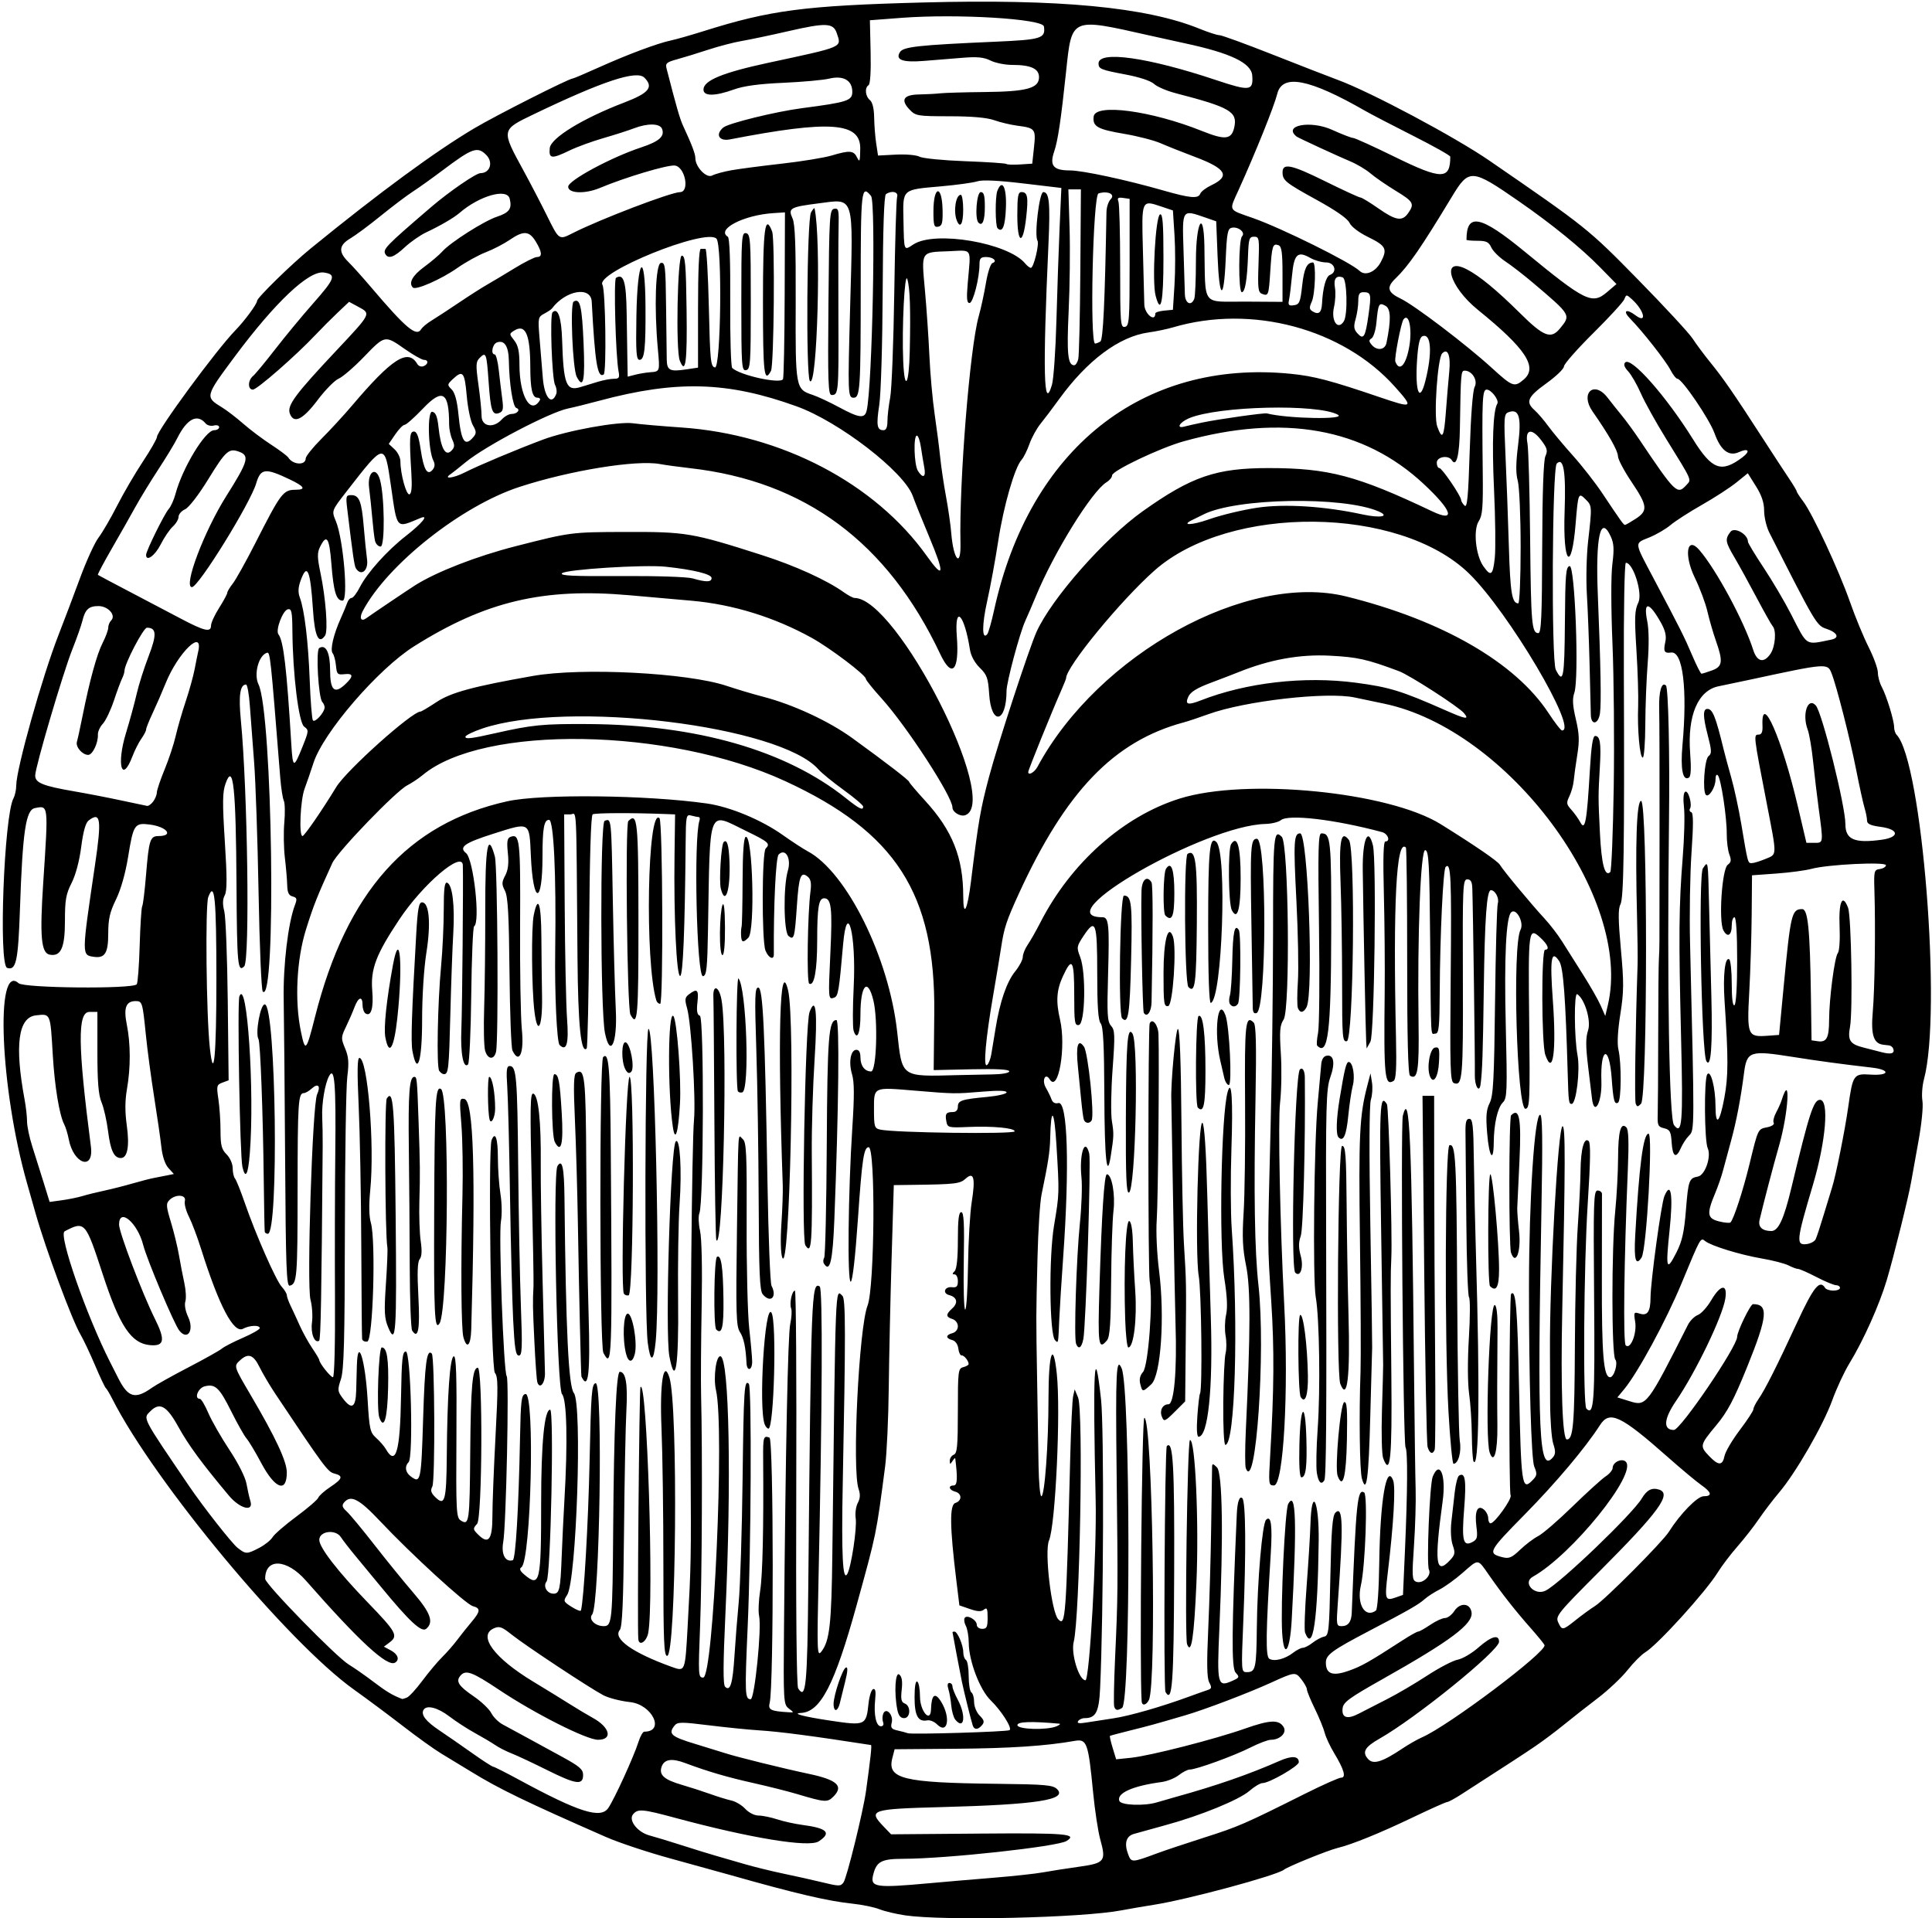 <?xml version="1.0" encoding="UTF-8"?>
<svg version="1.1" viewBox="0 0 669.38 664.69" xmlns="http://www.w3.org/2000/svg">
<path d="m313.59 663.64c-3.094-0.449-7.102-1.403-8.906-2.119-1.805-0.716-6.023-1.585-9.375-1.933-8.428-0.873-19.858-3.55-41.953-9.825-3.481-0.989-12.867-3.584-20.859-5.769-7.992-2.184-18.117-5.547-22.5-7.472-28.128-12.356-37-16.655-46.853-22.705-3.364-2.065-8.014-4.892-10.334-6.282-2.32-1.39-8.267-5.659-13.216-9.486-4.948-3.827-12.542-9.481-16.875-12.565-22.94-16.326-69.196-71.951-83.82-100.8-0.915-1.805-1.924-3.492-2.243-3.75s-2.013-3.844-3.764-7.969-3.995-8.866-4.985-10.537c-2.923-4.931-12.055-29.556-15.562-41.963-0.583-2.062-1.932-6.815-2.998-10.561-9.251-32.51-11.1-76.649-2.9-69.228 1.879 1.701 39.261 2.053 40.924 0.386 0.358-0.359 0.819-6.419 1.025-13.467 0.206-7.048 0.602-13.183 0.88-13.633 0.279-0.451 0.877-5.359 1.33-10.908 0.981-12.018 1.414-13.37 4.28-13.37 5.46 0 2.992-3.23-3.055-3.998-5.189-0.659-5.633 7e-3 -7.434 11.151-0.932 5.767-2.514 11.341-4.197 14.794-2.17 4.45-2.702 6.796-2.702 11.92 0 6.681-1.161 8.535-4.996 7.972-4.231-0.621-4.235-0.347 0.395-31.703 2.369-16.048 1.99-18.728-2.199-15.527-1.026 0.784-1.873 3.807-2.56 9.141-0.628 4.872-1.923 9.733-3.333 12.508-1.957 3.852-2.306 5.854-2.306 13.214 0 9.261-1.412 12.365-5.287 11.619-2.955-0.569-3.464-6.277-2.229-25.014 1.795-27.236 1.855-26.699-2.909-25.763-3.13 0.615-4.24 8.115-5.155 34.828-0.626 18.284-1.336 21.559-4.45 20.526-3.016-1-1.078-52.635 2.206-58.77 0.523-0.976 0.951-2.963 0.952-4.415 0.004-5.723 9.03-37.834 14.71-52.327 1.818-4.641 5.122-13.375 7.342-19.41 2.22-6.035 5.123-12.398 6.452-14.14 1.329-1.742 4.226-6.719 6.439-11.059 2.212-4.34 6.224-11.215 8.915-15.277 2.691-4.062 4.892-7.906 4.892-8.542 0-2.205 20.608-30.232 27.191-36.979 3.191-3.27 7.497-9.117 7.497-10.178 0-1.083 11.913-12.728 18.581-18.162 23.907-19.484 43.221-33.669 56.747-41.678 7.637-4.522 32.768-17.23 34.073-17.23 0.279 0 4.359-1.734 9.066-3.854 9.91-4.462 20.269-8.332 24.97-9.328 1.805-0.382 6.867-1.825 11.25-3.205 23.176-7.301 34.953-8.842 75.938-9.937 47.367-1.265 77.467 1.591 95.921 9.104 2.999 1.221 6.093 2.22 6.876 2.22 0.783 0 9.087 3.026 18.454 6.725 9.367 3.699 19.567 7.663 22.667 8.81 11.342 4.195 40.477 19.721 52.407 27.927 33.653 23.148 34.245 23.622 51.495 41.206 9.199 9.378 17.72 18.589 18.934 20.468 1.215 1.88 4.044 5.677 6.288 8.438 4.391 5.403 8.043 10.7 18.007 26.114 3.5 5.414 7.578 11.649 9.063 13.856s2.7 4.239 2.7 4.516c0 0.277 1.017 1.847 2.261 3.488 3.25 4.29 12.378 23.909 16.186 34.788 1.791 5.117 4.701 12.173 6.468 15.68 1.766 3.507 3.211 7.482 3.211 8.833 0 1.351 0.6 3.577 1.334 4.945 1.672 3.12 4.291 11.642 4.291 13.961 0 0.96 0.386 2.147 0.857 2.636 8.829 9.177 15.749 96.177 9.493 119.36-0.607 2.249-0.849 5.625-0.538 7.5 0.325 1.958-0.276 8-1.411 14.191-1.088 5.93-2.187 12.047-2.444 13.594-0.831 5.013-6.037 26.035-8.474 34.218-2.599 8.725-8.108 21.011-13.033 29.064-1.734 2.836-4.377 8.531-5.872 12.656-3.132 8.641-12.566 25.036-18.341 31.875-2.177 2.578-5.372 6.766-7.1 9.306-1.728 2.54-5.074 6.824-7.436 9.519s-5.426 6.734-6.81 8.975c-4.137 6.7-20.849 25.107-25.132 27.68-1.294 0.778-4.04 3.539-6.102 6.136-2.062 2.597-6.703 6.971-10.312 9.72-3.609 2.749-8.883 6.889-11.719 9.2s-7.266 5.636-9.844 7.39c-4.132 2.809-8.108 5.4-25.708 16.745-2.28 1.47-4.498 2.672-4.93 2.672s-5.738 2.372-11.792 5.271c-11.479 5.497-21.092 9.407-26.183 10.65-3.382 0.826-17.145 6.405-18.575 7.529-2.554 2.008-33.309 10.306-45 12.142-3.609 0.567-8.672 1.435-11.25 1.931-13.547 2.602-61.431 3.716-75 1.745zm-21.351-11.376c1.119-1.441 6.821-24.567 7.801-31.641 1.601-11.55 2.075-15.94 1.728-15.994-20.275-3.15-31.614-4.637-38.803-5.088-3.609-0.226-11.414-1.012-17.344-1.747-9.722-1.204-10.896-1.19-11.953 0.145-2.226 2.812-1.14 3.777 7.031 6.253 4.512 1.367 9.258 2.832 10.547 3.256 3.946 1.296 19.881 5.235 29.062 7.184 9.785 2.077 12.086 4.218 8.445 7.859-2.084 2.084-2.842 2.031-12.663-0.898-3.094-0.923-9.844-2.623-15-3.778-9.268-2.076-15.828-4.001-23.774-6.974-4.651-1.74-7.269-1.278-8.13 1.438-0.87 2.741 0.979 4.37 6.928 6.104 2.909 0.848 7.398 2.297 9.976 3.22 2.578 0.923 5.884 1.941 7.346 2.262 1.462 0.321 3.62 1.622 4.795 2.89 1.214 1.31 3.189 2.306 4.575 2.306 1.341 0 4.246 0.59 6.455 1.312 2.209 0.722 6.127 1.589 8.705 1.928 8.66 1.139 10.245 2.725 5.698 5.704-3.369 2.207-23.506-1.085-49.542-8.1-11.602-3.126-13.136-3.258-14.786-1.27-1.708 2.058 1.575 6.244 5.756 7.337 1.752 0.458 6.772 1.984 11.155 3.39s9.656 3.036 11.719 3.62 6.492 1.866 9.844 2.849 9.469 2.49 13.594 3.35c4.125 0.86 9.82 2.128 12.656 2.817 6.733 1.635 7.108 1.648 8.181 0.267zm29.391 0.279c5.375-0.491 15.468-1.354 22.428-1.917 6.961-0.563 14.766-1.411 17.344-1.885 2.578-0.474 8.154-1.345 12.392-1.937 8.998-1.256 9.507-1.906 7.412-9.48-0.758-2.74-1.87-10.045-2.471-16.233-1.683-17.32-2.154-18.642-6.383-17.898-10.067 1.772-22.234 2.577-41.248 2.729l-21.145 0.169-0.791 3.055c-1.863 7.191 3.636 8.551 36.031 8.915 17.033 0.191 19.622 0.419 21.054 1.852 3.686 3.689-6.984 5.348-39.995 6.221-24.566 0.65-25.607 0.998-20.108 6.738l2.576 2.689 30.792-0.248c29.956-0.241 33.979 0.104 29.99 2.569-3.149 1.946-41.567 6.141-56.475 6.166-7.723 0.013-9.412 0.93-10.549 5.732-0.976 4.123 1.051 4.416 19.147 2.762zm79.147-10.351c2.578-0.958 10.029-3.447 16.557-5.533 11.827-3.778 13.816-4.644 34.847-15.171 6.1-3.054 11.718-5.552 12.485-5.552 1.818 0 1.016-2.822-2.417-8.502-1.424-2.356-2.899-5.52-3.278-7.031-0.379-1.511-1.92-5.273-3.425-8.359-1.505-3.086-2.737-6.088-2.737-6.67 0-0.583-0.861-2.154-1.913-3.492-2.085-2.65-2.23-2.635-10.512 1.135-7.995 3.639-22.906 9.311-29.763 11.319-10.725 3.142-12.153 3.536-19.219 5.297-3.609 0.9-6.686 1.72-6.838 1.822-0.151 0.103 0.271 1.972 0.938 4.154l1.213 3.967 5.156-0.535c6.631-0.689 29.07-6.433 39.48-10.108 8.69-3.067 11.768-3.187 13.393-0.521 1.195 1.96-1.256 4.398-4.421 4.398-0.998 0-4.187 1.205-7.086 2.677-5.643 2.865-18.767 7.636-21.006 7.636-0.746 0-2.462 0.869-3.812 1.932-1.351 1.062-4.044 2.142-5.986 2.399-9.958 1.318-15.644 3.861-14.617 6.539 0.584 1.523 8.67 1.826 13.056 0.49 1.495-0.455 4.405-1.295 6.468-1.866 14.044-3.888 25.455-7.85 35.971-12.488 4.255-1.877 6.685-1.716 6.685 0.443 0 1.354-10.221 7.24-12.572 7.24-0.784 0-2.811 1.207-4.505 2.682-3.596 3.132-16.962 8.59-29.183 11.918-4.721 1.286-9.639 2.648-10.928 3.029-2.679 0.79-3.359 3.312-1.917 7.106 1.083 2.848 1.289 2.841 9.886-0.353zm-190.05-15.709c2.1-3.017 8.893-17.881 10.495-22.969 0.609-1.934 1.518-3.516 2.02-3.516 7.278 0 2.727-9.411-4.953-10.243-3.272-0.354-7.425-1.421-9.23-2.369-4.752-2.498-26.953-17.174-31.709-20.961-3.535-2.815-4.344-3.095-6.328-2.191-5.532 2.52 0.256 10.298 13.708 18.42 4.27 2.578 9.908 6.045 12.531 7.705s6.272 3.844 8.112 4.853c5.997 3.293 7.025 7.598 1.814 7.598-3.946 0-21.924-9.074-34.14-17.231-9.535-6.367-11.718-7.158-13.576-4.919-1.611 1.941-0.555 3.547 4.68 7.12 2.616 1.785 5.346 4.386 6.067 5.78 0.721 1.394 2.478 3.156 3.904 3.916s4.914 2.651 7.75 4.204c2.836 1.553 8.531 4.66 12.656 6.905 6.261 3.408 7.5 4.466 7.5 6.407 0 3.648-2.395 3.33-12.373-1.638-5.054-2.517-10.666-5.148-12.471-5.848-1.805-0.7-4.336-1.994-5.625-2.876s-4.453-2.758-7.031-4.169c-2.578-1.411-6.55-3.991-8.826-5.733-4.01-3.068-7.853-4.064-8.934-2.314-1.035 1.674 0.724 3.976 5.457 7.141 2.642 1.767 7.757 5.309 11.366 7.872 3.609 2.563 6.883 4.682 7.274 4.71 0.392 0.027 4.399 2.05 8.906 4.494 20.751 11.255 28.305 13.659 30.955 9.853zm275.12-20.613c2.197-1.469 5.244-3.212 6.771-3.873 9.208-3.985 43.358-29.684 42.512-31.992-0.159-0.433-2.276-3.037-4.706-5.787-5.415-6.13-9.944-11.883-14.453-18.36-4.119-5.917-3.522-5.863-9.271-0.843-2.569 2.243-6.148 4.824-7.953 5.735-1.805 0.911-4.125 2.409-5.156 3.33-2.134 1.905-5.324 3.732-19.219 11.008-12.831 6.719-15 8.302-15 10.954 0 3.962 2.301 4.818 7.794 2.899 4.544-1.587 7.051-3.002 18.852-10.642 2.538-1.643 4.945-2.987 5.349-2.987 0.404 0 2.289-1.055 4.189-2.344s4.19-2.344 5.09-2.344c0.9 0 2.344-1.081 3.21-2.401 2.027-3.094 5.532-2.821 5.996 0.468 0.559 3.96-7.236 9.802-30.791 23.075-11.63 6.553-13.637 8.018-13.891 10.14-0.395 3.299 1.616 3.949 5.652 1.825 1.776-0.935 6.097-3.149 9.603-4.922 3.506-1.772 9.801-5.464 13.99-8.204s8.978-5.238 10.644-5.551c1.666-0.313 4.895-2.211 7.175-4.218 4.448-3.915 7.139-4.664 7.139-1.987 0 3.083-28.774 26.407-41.43 33.583-5.105 2.895-6.099 4.667-3.948 7.044 1.81 2.001 4.852 1.075 11.852-3.605zm-136.07-6.398c1.041-0.643-2.806-6.71-6.577-10.373-3.715-3.608-7.519-13.608-7.556-19.865-0.013-2.225-0.466-4.871-1.005-5.879-0.539-1.008-0.725-2.247-0.412-2.753 0.797-1.289 4.205 0.655 4.205 2.399 0 0.755 0.844 1.373 1.875 1.373 1.572 0 1.875-0.625 1.875-3.865 0-3.14-0.238-3.668-1.267-2.813-0.942 0.782-2.196 0.73-4.893-0.204l-3.626-1.255-1.077-8.822c-2.258-18.488-2.349-26.012-0.323-26.655 2.371-0.752 2.329-3.301-0.064-3.927-2.169-0.567-2.535-2.147-0.498-2.147 1.255 0 1.394-2.462 0.528-9.375-0.032-0.258-0.468 0.164-0.968 0.938-0.789 1.221-0.911 1.203-0.923-0.134-7e-3 -0.847 0.618-1.783 1.392-2.08 1.167-0.448 1.406-3.032 1.406-15.188 0-13.86 0.101-14.675 1.875-15.139 1.031-0.27 1.869-0.758 1.861-1.084-0.028-1.152-1.612-3.096-2.434-2.988-0.458 0.06-0.971-1.007-1.14-2.37-0.185-1.493-1.024-2.667-2.109-2.951-2.339-0.612-2.304-1.778 0.073-2.399 1.097-0.287 1.875-1.279 1.875-2.39 0-1.076-0.813-2.158-1.875-2.495-2.349-0.745-2.364-1.611-0.063-3.693 2.116-1.915 1.671-3.882-1.038-4.59-2.49-0.651-1.647-3.035 0.97-2.744 1.572 0.175 2.006-0.281 2.006-2.109 0-1.283-0.506-2.333-1.125-2.333-0.875 0-0.875-0.25 0-1.125 0.729-0.729 1.125-4.521 1.125-10.781 0-7.099 0.31-9.657 1.172-9.657 0.905-9.1e-4 1.105 3.842 0.878 16.875-0.161 9.282 0.057 16.876 0.485 16.876 0.428 0 0.87-6.856 0.982-15.234 0.112-8.379 0.686-18.27 1.276-21.979 1.337-8.412 0.743-10.72-2.098-8.148-1.971 1.784-3.541 1.965-18.717 2.158l-6.178 0.079-0.766 25.547c-0.422 14.051-0.863 34.195-0.981 44.766-0.118 10.57-0.684 22.805-1.258 27.188-3.108 23.746-2.953 22.987-9.809 47.812-7.671 27.777-12.545 37.236-19.36 37.575-3.298 0.164 0.951 1.28 10.096 2.653 12.236 1.836 12.521 1.709 13.325-5.934 0.267-2.537 0.987-4.779 1.6-4.981 0.786-0.259 0.991 0.823 0.696 3.676-0.537 5.195 0.327 9.2 1.984 9.2 0.772 0 1.083-0.572 0.763-1.406-0.297-0.773-0.279-2.087 0.041-2.918 0.938-2.444 3.63 0.351 2.949 3.062-0.448 1.785-0.094 2.257 2.049 2.73 1.425 0.314 3.013 0.738 3.528 0.941 1.273 0.501 34.334-0.493 35.251-1.06zm-25.149-2.027c-0.927-0.927-2.439-1.54-3.361-1.363-3.181 0.613-4.397-1.592-4.397-7.971 0-3.784 0.35-5.818 0.938-5.455 0.516 0.319 0.938 2.649 0.938 5.179 0 5.049 3.666 9.337 3.816 4.464 0.161-5.232 1.39-6.137 3.546-2.611 3.368 5.507 2.231 11.468-1.479 7.758zm12.409 0.445c-0.533-1.564-3.047-11.706-3.776-15.234-0.588-2.846-3.213-16.677-3.247-17.109-0.01-0.129 0.298-0.231 0.685-0.227 1.037 0.011 3.047 4.73 3.047 7.155 0 1.156 0.422 2.362 0.938 2.681 0.516 0.319 0.938 2.85 0.938 5.625s0.422 5.306 0.938 5.625c0.516 0.319 0.938 1.82 0.938 3.337 0 1.537 0.858 3.615 1.938 4.695 1.54 1.54 1.709 2.213 0.823 3.281-1.374 1.655-2.689 1.725-3.219 0.172zm-6.036-2.027c-0.605-0.728-1.244-2.943-1.42-4.922-0.176-1.979-0.626-4.547-1-5.707-0.429-1.334-0.294-2.109 0.368-2.109 0.576 0 1.047 0.534 1.047 1.186 0 0.652 0.844 2.76 1.875 4.684 2.903 5.416 2.244 10.62-0.87 6.868zm-20.107-3.48c-1.16-5.802-0.724-13.352 0.703-12.168 0.889 0.738 1.143 2.367 0.817 5.254-0.371 3.293-0.146 4.309 1.055 4.77 2.203 0.845 2.01 5.073-0.232 5.073-1.219 0-1.938-0.898-2.344-2.93zm-22.091-1.992c0.089-3.297 3.129-12.234 4.293-12.622 0.718-0.239 0.618 1.358-0.318 5.082-0.751 2.987-1.593 6.38-1.871 7.54-0.278 1.16-0.878 2.109-1.333 2.109s-0.802-0.949-0.771-2.109zm77.286 7.734c1.031-0.443 1.453-0.844 0.938-0.891-9.729-0.882-14.531-0.719-14.531 0.495 0 1.523 10.276 1.822 13.594 0.396zm19.688-2.749c5.457-0.8 16.666-4.019 26.25-7.539 2.578-0.947 5.444-1.966 6.369-2.265 1.421-0.46 1.51-0.864 0.573-2.615-0.817-1.527-0.91-6.392-0.353-18.53 0.415-9.052 0.876-25.107 1.023-35.677 0.147-10.57 0.288-19.836 0.313-20.592 0.036-1.11 0.359-1.059 1.685 0.267 1.924 1.922 2.255 23.793 0.843 55.709-0.879 19.863-0.685 20.609 4.724 18.145 2.238-1.02 2.297-1.207 0.879-2.774-1.456-1.609-1.353-14.657 0.435-54.973 0.187-4.215 0.955-6.369 1.924-5.4 1.18 1.18 1.312 18.804 0.32 42.665-0.725 17.439-0.716 17.578 1.228 17.578 3.029 0 3.316-1.274 3.462-15.402 0.167-16.087 1.876-36.054 3.199-37.377 1.741-1.741 2.24 1.895 1.623 11.821-1.709 27.485-1.819 35.51-0.497 36.327 1.691 1.045 5.423 0.105 8.238-2.075 1.23-0.953 2.755-1.732 3.389-1.732s2.161-0.793 3.393-1.762c1.232-0.969 3.023-1.918 3.98-2.109 1.616-0.323 1.77-1.815 2.16-20.972 0.326-16.012 0.715-20.924 1.737-21.963 2.631-2.674 2.815 4.081 0.852 31.104-0.569 7.831-0.509 8.203 1.32 8.203 2.27 0 3.37-1.475 3.496-4.688 1.502-38.465 1.976-43.066 4.294-41.633 1.286 0.795 0.415 25.537-1.133 32.194-1.517 6.524 1.45 11.487 5.214 8.721 0.546-0.401 1.028-7.348 1.153-16.626 0.291-21.501 2.5-34.543 4.819-28.445 0.894 2.352 0.139 15.274-1.872 32.03-1.108 9.231-0.926 9.8 2.715 8.523l2.56-0.898 0.684-15.449c0.906-20.468 0.984-34.422 0.2-35.691-0.844-1.366-1.745-111.66-0.938-114.88 2.347-9.351 3.079 7.472 3.883 89.183 0.177 18.047 0.427 36.188 0.555 40.312 0.128 4.125-0.132 12.868-0.577 19.428-0.732 10.782-0.657 11.987 0.773 12.536 2.228 0.855 5.445-2.204 4.409-4.191-0.887-1.702 0.253-29.658 1.314-32.226 2.451-5.931 4.67-0.49 3.447 8.452-2.942 21.505-2.422 25.781 2.501 20.541 1.798-1.913 1.918-2.549 0.99-5.213-0.614-1.763-0.814-5.171-0.477-8.133 0.319-2.805 0.844-7.428 1.166-10.273 0.322-2.845 0.992-5.424 1.488-5.731 2.121-1.311 2.568 1.552 1.78 11.414-0.896 11.217-0.365 13.323 2.915 11.567 1.617-0.865 1.805-1.63 1.322-5.371-0.682-5.276 0.395-7.673 2.619-5.827 0.813 0.675 1.478 2.018 1.478 2.987 0 0.968 0.365 1.76 0.812 1.76 1.433 0 7.605-8.65 6.94-9.725-0.661-1.069-0.478-69.112 0.188-69.777 1.629-1.629 2.165 4.777 2.747 32.827 0.69 33.268 0.991 35.415 4.465 31.941 1.814-1.814 1.889-2.288 0.786-4.953-1.021-2.465-1.842-30.605-1.818-62.343 0.022-30.142 1.929-59.531 3.863-59.531 0.795 0 0.913 8.411 0.458 32.578-1.478 78.457-0.847 91.929 4.03 86.052 0.872-1.051 0.887-2.128 0.062-4.628-0.591-1.792-1.081-8.453-1.088-14.802-8e-3 -6.349-0.031-13.864-0.053-16.7-0.196-25.147 2.813-78.957 4.391-78.533 0.971 0.261 0.945 12.923-0.132 63.693-0.572 26.941 0.064 44.84 1.593 44.84 2.212 0 2.661-5.234 2.78-32.418 0.07-15.943 0.527-34.659 1.015-41.591 0.488-6.932 0.916-15.55 0.949-19.151 0.07-7.446 1.268-11.771 2.83-10.21 0.705 0.705 0.608 7.008-0.329 21.481-1.387 21.425-1.717 69.974-0.484 71.207 2.649 2.649 2.982-2.125 2.683-38.562-0.273-33.372-0.156-37.005 1.192-37.005 0.822 0 1.512 0.527 1.534 1.172 0.021 0.645 5e-3 13.752-0.037 29.127-0.072 26.561 0.576 34.389 2.849 34.389 1.392 0 2.83-4.898 1.801-6.137-1.315-1.585-1.326-38.45-0.015-51.519 0.517-5.156 0.958-13.383 0.979-18.281 0.04-9.27 0.934-12.576 2.875-10.634 0.754 0.754 0.904 5.024 0.508 14.523-1.327 31.849-1.667 60.067-0.737 60.998 1.628 1.628 3.934-4.108 3.278-8.153-0.539-3.323-0.455-3.475 1.562-2.834 2.705 0.859 3.74-0.681 3.759-5.593 0.021-5.504 3.705-32.477 4.792-35.089 2.293-5.511 3.088-0.439 1.821 11.632-1.426 13.596-1.099 14.687 2.355 7.869 1.988-3.924 2.683-7.029 3.302-14.77 0.82-10.241 1.089-10.99 4.15-11.542 2.473-0.446 4.711-6.924 3.392-9.818-1.158-2.541-1.305-23.777-0.178-25.567 1.169-1.857 2.868 4.603 2.874 10.932 8e-3 7.283 1.427 5.978 3.06-2.812 1.402-7.552 1.415-13.446 0.07-33.695-0.578-8.706 0.154-15.223 1.611-14.323 0.49 0.303 0.89 4.136 0.89 8.519 0 5.074 0.341 7.758 0.938 7.389 0.562-0.347 0.938-6.572 0.938-15.524 4e-5 -9.338-0.352-14.945-0.937-14.945-0.516 0-0.938 1.241-0.938 2.757 0 3.546-1.467 4.444-2.896 1.774-1.694-3.165-0.501-21.24 1.498-22.702 1.192-0.871 1.311-1.623 0.569-3.575-0.517-1.359-0.924-4.558-0.904-7.109 0.044-5.743-1.983-19.112-3.08-20.317-0.478-0.525-0.812 0.076-0.812 1.461 0 2.653-2.307 6.341-3.328 5.32-1.258-1.259-0.495-12.395 0.922-13.446 1.151-0.855 1.102-1.899-0.354-7.496-1.617-6.216-1.637-8.855-0.067-8.855 1.813 0 2.874 2.643 5.647 14.062 0.438 1.805 1.635 6.234 2.66 9.844 1.025 3.609 2.571 10.781 3.436 15.938 2.309 13.766 2.263 13.594 3.643 13.594 0.701 0 2.856-0.661 4.788-1.468 4.032-1.685 4.008-0.597 0.416-19.156-4.676-24.165-4.641-23.862-2.765-23.911 0.974-0.025 1.366-0.946 1.276-2.994-0.54-12.202 6.721 4.302 12.248 27.843l2.972 12.656h2.768c3.159 0 3.129 0.247 1.447-12.188-0.558-4.125-1.409-11.297-1.89-15.938-0.481-4.641-1.327-9.625-1.879-11.077-2.023-5.319 0.013-11.446 2.794-8.407 2.178 2.38 10.265 34.791 10.265 41.139 0 5.333 3.145 6.691 12.525 5.405 6.34-0.869 6.132-3.613-0.338-4.472-3.473-0.461-4.688-1.021-4.688-2.164 0-0.848-0.391-2.837-0.869-4.421-0.478-1.583-1.784-7.52-2.902-13.192-2.139-10.85-6.808-29.146-8.553-33.516-1.377-3.45-1.683-3.425-27.989 2.245-4.898 1.056-9.835 2.093-10.971 2.305-7.24 1.351-11.008 10.096-10 23.211 0.403 5.239 0.265 8.038-0.417 8.459-2.143 1.324-2.993-2.966-2.241-11.313 1.745-19.384 0.131-32.545-3.928-32.013-2.41 0.316-2.758-0.347-1.997-3.81 0.407-1.852-0.032-3.804-1.418-6.312-4.197-7.593-6.328-7.879-4.851-0.649 0.567 2.776 0.623 8.313 0.144 14.362-0.429 5.414-0.803 15.012-0.832 21.328-0.029 6.316-0.425 11.484-0.881 11.484-1.038 0-1.912-9.755-1.597-17.812 0.131-3.352-0.138-12.096-0.597-19.432-0.72-11.489-0.626-13.779 0.672-16.515 1.527-3.217-1.79-13.74-4.33-13.74-0.478 0-0.777 16.144-0.699 37.734 0.224 61.542-0.028 78.465-1.2 80.656-0.802 1.499-0.761 5.333 0.169 15.495 1.069 11.692 1.044 14.71-0.189 22.51-0.909 5.747-1.145 10.207-0.653 12.322 1.091 4.69 1 17.62-0.128 18.318-1.269 0.784-1.665-0.709-2.209-8.327-0.848-11.866-3.982-11.021-3.576 0.964 0.247 7.298-2.505 12.318-3.257 5.942-0.091-0.768-0.681-5.643-1.312-10.834-0.888-7.306-0.896-10.199-0.036-12.806 1.099-3.33-1.188-10.912-3.775-12.51-1.131-0.699-1.05 15.049 0.109 21.16 0.974 5.134-0.444 16.876-2.037 16.876-0.991 0-1.083-0.7-1.355-10.312-0.756-26.711-1.525-36.979-2.931-39.124-2.766-4.221-3.291-1.048-2.231 13.486 1.289 17.687 0.064 26.591-2.605 18.934-1.323-3.796-1.405-36.421-0.091-36.421 1.665 0 1-1.741-1.577-4.131-4.152-3.85-4.274-2.948-3.917 28.846 0.31 27.605 0.207 30.127-1.237 30.405-3.043 0.586-4.67-56.59-1.765-62.035 1.323-2.48-1.524-7.753-3.253-6.024-1.759 1.759-2.424 15.607-1.866 38.826 0.559 23.244 0.474 25.557-0.994 27.025-1.836 1.836-3.103 7.398-3.162 13.884-0.066 7.198-1.592 5.104-2.278-3.127-0.501-6.011-0.323-8.194 0.861-10.547 1.255-2.494 1.553-8.097 1.867-35.159 0.205-17.706 0.636-33.019 0.956-34.029 0.56-1.766-0.905-4.56-2.393-4.56-1.443 0-2.125 9.472-2.464 34.219-0.307 22.41-0.519 28.673-1.117 33.047-0.449 3.286-2.08 0.59-1.985-3.281 0.1-4.093-0.627-57.678-0.878-64.688-0.08-2.235-0.546-3.047-1.75-3.047-1.535-2e-5 -1.633 2.219-1.517 34.453 0.123 34.38-0.126 37.277-3.112 36.131-1.276-0.49-1.405-4.861-1.103-37.365 0.318-34.198 0.076-39.359-1.756-37.527-0.868 0.868-1.948 23.547-2.046 42.98-0.063 12.467-0.294 14.766-1.481 14.766-1.739 0-1.517 3.908-1.84-32.344-0.238-26.676-0.471-30.976-1.69-31.22-1.619-0.324-2.761 29.127-2.328 60.001 0.231 16.446-0.312 19.786-2.95 18.155-0.685-0.424-0.999-12.945-0.993-39.611 5e-3 -21.445-0.195-39.196-0.446-39.446-3.312-3.312-4.478 19.137-3.428 65.976 0.233 10.392 0.014 14.355-0.821 14.871-3.094 1.912-3.425-1.341-3.098-30.446 0.101-9.023-0.028-24.527-0.287-34.453-0.317-12.139-0.153-18.047 0.501-18.047 1.886 0 0.944-2.694-1.137-3.251-16.459-4.407-32.467-6.287-35.078-4.12-0.799 0.663-3.2 1.246-5.336 1.297-20.927 0.491-76.516 32.324-56.446 32.324 2.187 0 2.44 2.552 1.95 19.672-0.403 14.074-0.262 16.516 1.038 17.952 1.334 1.474 1.393 3.185 0.523 15.066-0.54 7.372-0.651 15.432-0.246 17.911 0.727 4.451 0.702 5.194-0.395 12.159-1.337 8.483-2.136 0.91-2.216-20.992-0.064-17.562-0.389-23.928-1.276-24.998-0.859-1.036-1.19-5.87-1.19-17.378 0-17.714-0.559-19.236-4.745-12.911-2.396 3.62-2.447 3.946-1.149 7.326 2.076 5.404 1.729 23.098-0.461 23.52-1.453 0.28-1.615-0.777-1.615-10.539 0-12.008-0.733-13.212-3.893-6.397-2.23 4.809-2.499 8.728-1.031 15.034 2.202 9.461-0.573 25.583-3.569 20.735-1.525-2.468-2.814 0.356-1.329 2.913 0.745 1.283 1.631 3.106 1.968 4.049 0.394 1.103 1.236 1.553 2.358 1.26 3.211-0.84 3.923 21.887 1.672 53.373-0.586 8.195-1.193 17.854-1.349 21.463-0.381 8.81-0.315 8.48-1.464 7.331-1.944-1.944-2.189-28.747-0.362-39.674 1.872-11.2 1.867-11.053 0.831-28.125-0.748-12.319-1.899-13.47-2.157-2.155-0.105 4.601-0.701 8.478-2.999 19.499-0.538 2.578-1.164 12.281-1.391 21.562-0.526 21.424-0.521 19.959-0.139 42.656 0.178 10.57 0.401 23.965 0.496 29.766 0.095 5.801 0.53 10.547 0.967 10.547 1.161 0 2.469-18.019 2.478-34.133 9e-3 -15.459 1.612-20.136 2.871-8.379 1.401 13.086-0.445 52.604-2.703 57.852-1.613 3.75 0.862 24.85 3.199 27.27 2.546 2.636 2.721 0.282 4.165-56.203 0.264-10.312 0.718-19.805 1.009-21.094l0.53-2.344 1.177 2.812c1.887 4.507 0.603 76.384-1.512 84.661-1.026 4.017 1.816 13.308 4.071 13.308 1.417 0 3.936-44.436 3.534-62.344-1.026-45.666-0.466-56.121 1.868-34.922 1.074 9.753 0.862 74.694-0.327 100.03-0.387 8.254-1.473 10.358-5.342 10.358-0.902 0-1.934 0.475-2.292 1.055-0.463 0.749 0.404 0.878 2.991 0.444 2.004-0.336 6.175-0.982 9.269-1.435zm0.262-4.048c-0.224-0.645-0.092-8.133 0.293-16.641 1.004-22.182 1.01-22.914 0.541-64.453-0.395-34.972-0.128-40.464 1.754-36.094 3.021 7.015 3.156 115.7 0.147 117.62-1.597 1.015-2.269 0.909-2.734-0.43zm9.504-1.875c-0.755-11.351 0.067-98.203 0.93-98.203 2.796 0 4.3 92.018 1.598 97.734-0.898 1.9-2.414 2.181-2.528 0.469zm8.254-3.236c-0.716-1.251-0.257-84.449 0.47-85.176 2.178-2.177 2.686 6.667 2.543 44.266-0.145 38.228-0.647 45.043-3.012 40.91zm7.489-16.512c-0.873-2.274 0.084-70.424 0.993-70.727 1.847-0.616 3.163 28.741 2.233 49.794-0.823 18.633-1.764 24.74-3.226 20.933zm32.937-4.05c-0.573-9.426 0.98-42.458 2.095-44.54 2.717-5.077 3.07 6.581 1.215 40.213-0.609 11.041-2.733 13.817-3.31 4.327zm7.943 0.013c-0.321-0.836-0.077-8.113 0.541-16.172 0.618-8.059 1.21-17.605 1.316-21.215 0.398-13.609 3.026-8.441 2.861 5.625-0.325 27.648-1.991 38.867-4.718 31.762zm-12.083-61.527c1.345-22.687 1.441-36.551 0.368-53.203-1.321-20.508-1.308-17.001-0.238-60 0.468-18.82 0.857-49.265 0.864-67.655 0.012-33.818 0.222-36.131 3.018-33.335 2.39 2.39 2.972 59.753 0.642 63.309-1.307 1.994-1.462 3.907-0.962 11.827 0.328 5.196 0.206 12.823-0.271 16.948-0.743 6.425-5e-3 42.527 1.429 69.844 1.593 30.367-0.24 62.812-3.549 62.812-1.864 0-1.905-0.332-1.299-10.547zm31.761 8.104c-0.76-2.733-1.004-22.159-0.463-36.932 0.16-4.383 0.071-24.844-0.199-45.469-0.481-36.753-0.168-43.276 2.581-53.816l1.077-4.129 0.51 3.191c0.281 1.755 0.108 4.426-0.384 5.936-0.557 1.708-0.627 18.168-0.186 43.594 0.39 22.467 0.673 41.482 0.629 42.255s-0.339 11.531-0.656 23.906c-0.556 21.7-1.305 27.227-2.909 21.464zm-15.598-1.929c-0.307-1.889-0.177-8.745 0.287-15.234 0.968-13.524 0.603-38.595-0.664-45.636-1.086-6.033-0.594-53.714 0.696-67.414 0.534-5.672 1.067-11.575 1.185-13.117 0.139-1.82 0.791-2.914 1.858-3.116 2.541-0.482 3.062 2.508 1.301 7.465-1.438 4.05-1.583 9.512-1.444 54.447 0.194 62.385 0.034 84.135-0.626 85.203-1.064 1.721-2.053 0.729-2.593-2.598zm7.213 1.089c-1.053-2.745 0.93-25.121 2.266-25.56 0.943-0.31 1.143 2.454 0.938 12.976-0.251 12.863-1.386 17.321-3.203 12.584zm-13.258-10.783c0.326-13.951 2.025-15.598 2.412-2.341 0.29 9.924-0.176 13.594-1.727 13.594-0.602 0-0.852-4.116-0.685-11.253zm-18.566 8.104c-0.302-0.787-0.302-6.623-5.3e-4 -12.969 1.643-34.563 1.67-49.436 0.105-57.161-1.216-6.001-1.4-9.97-0.858-18.508 0.38-5.978 0.604-23.176 0.499-38.218-0.191-27.361 0.14-30.408 2.993-27.553 0.798 0.798 0.965 7.8 0.624 26.121-0.621 33.355-0.313 52.956 1.019 64.875 2.545 22.773-0.892 72.508-4.383 63.413zm47.583-3.494c-0.466-1.244-0.654-8.59-0.417-16.325 0.236-7.734 0.425-14.906 0.419-15.938-6e-3 -1.031-0.321-22.02-0.7-46.641-0.669-43.456-0.473-47.739 2.005-43.73 0.629 1.018 1.901 45.302 1.525 53.105-0.291 6.045-0.29 10.523 0.011 41.203 0.278 28.383-0.377 34.912-2.843 28.325zm22.637-16.09c-1.397-24.38-1.158-91.819 0.326-92.316 2.173-0.727 2.456 4.673 2.689 51.281 0.13 26.049 0.538 49.099 0.906 51.222 0.64 3.692-0.516 7.859-2.18 7.859-0.389 0-1.173-8.121-1.742-18.047zm8.687 17.236c-0.286-0.463-0.556-4.583-0.6-9.156-0.044-4.573-0.471-11.056-0.949-14.408-0.515-3.612-0.544-11.44-0.071-19.219 0.439-7.219 0.464-13.56 0.054-14.091-0.41-0.531-0.832-12.344-0.938-26.25-0.106-13.906-0.237-27.604-0.29-30.44-0.075-4.001 0.218-5.156 1.31-5.156 1.18 0 1.434 2.265 1.58 14.062 0.096 7.734 0.43 22.711 0.744 33.281 1.378 46.468 1.049 74.432-0.839 71.376zm5.587-3.095c-1.734-5.037-0.115-51.747 1.772-51.111 0.604 0.203 0.979 3.283 0.945 7.756-0.138 18.41-0.148 24.935-0.05 34.057 0.098 9.076-1.194 13.58-2.668 9.299zm-21.513-1.953c-0.329-1.16-0.859-29.004-1.179-61.875l-0.581-59.766h2.013 2.013l0.032 28.828c0.018 15.855 0.156 43.172 0.307 60.703 0.151 17.531 0.089 32.402-0.139 33.047-0.644 1.825-1.81 1.383-2.467-0.938zm-70.792-15.332c0.074-8.046 0.434-15.743 0.798-17.105 0.364-1.362 0.367-4.09 7e-3 -6.061-0.36-1.971-0.284-5.239 0.171-7.262 0.563-2.507 0.366-6.536-0.619-12.662-1.9-11.81-1.086-56.744 1.172-64.611 1.366-4.759 1.869 2.863 1.301 19.672-0.332 9.797-0.29 22.242 0.092 27.656 2.386 33.808 1.178 75-2.2 75-0.486 0-0.798-6.325-0.721-14.629zm-8.977 4.651c0.283-3.941 0.698-7.461 0.922-7.823 0.867-1.403 0.488-35.468-0.454-40.793-1.342-7.589-0.188-54.461 1.305-52.972 0.661 0.66 1.256 9.516 1.655 24.657 0.343 12.995 0.898 32.276 1.234 42.846 0.781 24.561-0.94 41.25-4.253 41.25-0.571 0-0.727-2.736-0.409-7.165zm-12.325 0.133c-0.818-2.131 0.326-4.219 2.311-4.219 1.956 0 2.983-11.584 2.453-27.656-0.136-4.125-0.512-23.109-0.836-42.188-0.324-19.078-0.606-35.109-0.627-35.625-0.24-5.802 1.542-24.835 2.301-24.582 0.626 0.209 1.047 11.494 1.205 32.296 0.134 17.587 0.523 36.546 0.865 42.131 0.84 13.728 0.831 13.185 0.616 35.202l-0.189 19.422-3.312 3.312c-3.745 3.745-4.036 3.861-4.786 1.906zm48.127-6.747c-0.944-1.561-1.116-27.943-0.185-28.409 1.108-0.554 2.493 10.294 2.682 21.005 0.119 6.755-0.957 9.948-2.497 7.404zm-55.591-4.54c-0.396-1.579-0.079-2.955 0.943-4.084 1.881-2.079 3.563-24.947 2.324-31.583-0.584-3.128-0.577-87.841 8e-3 -89.217 0.874-2.054 2.936 0.489 3.041 3.75 0.315 9.742-0.142 58.101-0.609 64.453-0.288 3.909 0.067 11.611 0.798 17.344 2.045 16.025 0.667 36.372-2.672 39.467-3.013 2.793-3.1 2.79-3.833-0.13zm69.303-0.055c-1.423-3.708-0.818-82.407 0.634-82.407 1.202 0 1.43 2.991 1.573 20.625 0.091 11.344 0.383 28.43 0.647 37.969 0.597 21.532-0.433 30.123-2.854 23.814zm-91.539-13.864c-0.772-2.013 0.11-29.802 1.324-41.708 0.598-5.865 0.847-12.998 0.552-15.849-0.836-8.103 1.181-14.325 2.692-8.303 0.646 2.575-1.179 59.911-2.046 64.243-0.618 3.088-1.694 3.778-2.523 1.617zm17.024-8.321c-0.558-16.794 0.169-34.591 1.397-34.173 0.685 0.233 1.153 2.978 1.248 7.319 0.083 3.82 0.457 11.417 0.831 16.882 0.665 9.73-0.541 19.594-2.396 19.594-0.417 0-0.903-4.33-1.078-9.622zm-8.914-11.238c0.789-25.783 1.665-39.141 2.569-39.141 1.687 0 2.963 6.991 2.293 12.562-0.379 3.146-0.748 14.198-0.822 24.56-0.103 14.434-0.435 19.203-1.421 20.391-2.97 3.578-3.234 1.722-2.62-18.372zm135.31-0.391c-0.89-0.89-0.778-38.75 0.114-38.75 0.861 0 3.034 23.776 3.02 33.047-9e-3 6.042-0.997 7.84-3.134 5.703zm-67.478-4.665c-1.736-1.736-0.202-68.593 1.616-70.41 0.881-0.881 1.676 0.403 1.7 2.749 0.23 22.222-0.542 52.46-1.401 54.913-0.802 2.291-0.802 4.05 3e-3 7.031 1.053 3.902-0.149 7.486-1.918 5.717zm117.78-12.757c1.355-24.288 2.805-35.391 4.622-35.391 1.589 0-0.666 40.185-2.406 42.891-2.003 3.113-2.68 0.822-2.215-7.5zm-43.033 5.8c-0.783-2.292-0.743-46.78 0.043-47.566 2.844-2.844 3.579 1.094 2.902 15.54-0.38 8.108-0.729 15.585-0.777 16.616-0.047 1.031 0.231 4.617 0.617 7.969 0.806 6.989-1.153 12.221-2.786 7.441zm-133.43-46.503c0.094-26.323 0.544-32.084 2.29-29.366 2.209 3.437 1.067 54.309-1.236 55.077-0.889 0.296-1.127-5.511-1.054-25.711zm189.1 8.397c-0.248-3.829-0.597-4.489-2.63-4.972-2.095-0.497-2.329-1-2.203-4.725 0.077-2.293 0.155-14.716 0.172-27.606 0.017-12.891 0.122-24.703 0.234-26.25 0.112-1.547 0.198-4.5 0.191-6.562-7e-3 -2.062 0.01-19.57 0.037-38.906s-0.032-37.898-0.13-41.25c-0.175-5.991 0.868-9.582 2.352-8.097 0.826 0.827 1.332 23.463 1.05 47.003-0.687 57.336 0.067 103.12 1.732 105.29 2.831 3.688 3.182-0.647 2.455-30.289-0.862-35.104-0.765-45.821 0.561-62.329 0.558-6.953 0.761-14.806 0.45-17.452-0.345-2.936-0.185-5.046 0.41-5.414 1.083-0.67 2.534 4.46 1.66 5.873-0.299 0.484-0.088 1.032 0.469 1.218 0.722 0.241 0.743 4.242 0.072 13.908-0.518 7.464-0.747 21.586-0.511 31.383 1.569 64.961 1.57 64.835-0.307 66.7-0.962 0.956-2.247 2.898-2.857 4.316-1.651 3.838-2.886 3.13-3.207-1.837zm-115.42-1.815c-0.94-0.94-0.789-6.269 0.378-13.349 1.724-10.455 2.296-12.764 3.164-12.764 1.415 0 2.264 5.013 1.391 8.213-0.456 1.67-1.159 6.378-1.562 10.461-0.674 6.818-1.708 9.101-3.37 7.439zm-88.263-6.191c-0.205-0.645-0.611-3.703-0.903-6.797-0.292-3.094-0.8-8.235-1.128-11.424-0.761-7.383 0.01-9.973 2.087-7.008 1.45 2.07 3.707 23.863 2.649 25.576-0.744 1.204-2.275 1.007-2.705-0.347zm39.513-4.121c-1.003-1.003-0.767-31.083 0.249-31.711 1.529-0.945 2.402 6.022 2.394 19.105-7e-3 11.763-0.61 14.64-2.644 12.607zm151.7-1.405c-0.432-1.125-0.085-26.253 0.665-48.145 0.071-2.062-0.015-9.445-0.191-16.406-0.649-25.708-0.141-40.312 1.403-40.312 2.297 0 2.274 102.59-0.024 104.93-1.138 1.159-1.386 1.15-1.853-0.068zm-142.57-9.005c-0.319-1.418-0.927-4.055-1.351-5.859-2.294-9.767-0.835-22.654 1.784-15.763 1.381 3.631 2.383 24.2 1.18 24.2-0.568 0-1.293-1.16-1.613-2.578zm71.268-0.518c-1.154-3.008 3e-3 -9.533 1.748-9.865 1.495-0.284 1.657 0.302 1.406 5.074-0.275 5.227-1.988 7.83-3.155 4.791zm95.81-5.137c-1.724-2.789-2.844-64.51-1.213-66.838 1.848-2.639 1.735-3.336 2.141 13.197 0.171 6.961 0.522 20.883 0.781 30.939 0.448 17.412-0.141 25.241-1.71 22.703zm-134.84-5.386c-0.272-0.272-0.141-2.276 0.291-4.453 0.432-2.177 0.577-18.619 0.322-36.537-0.39-27.459-0.258-32.578 0.844-32.578 3.231 0 3.45 2.181 3.392 33.868-0.064 34.971-1.099 43.45-4.85 39.7zm16.963-1.381c-0.183-2.666-1.01-43.976-1.192-59.516-0.123-10.485 1.844-15.232 3.529-8.519 1.281 5.103 0.505 65.558-0.873 68.035l-1.304 2.344zm-8.343-20.407c0-11.3-0.24-26.834-0.533-34.522-0.571-14.976 0.131-18.593 2.906-14.954 2.295 3.01 1.599 69.256-0.732 69.705-1.522 0.293-1.641-1.167-1.641-20.229zm-76.23 12.302c-1.366-1.366-0.74-42.52 0.647-42.52 2.641 0 2.947 2.78 2.474 22.424-0.455 18.883-0.976 22.24-3.121 20.096zm7.513-1.923c-0.435-0.725-1.058-34.081-0.789-42.237 0.129-3.917 1.925-5.454 3.464-2.964 0.516 0.834 0.523 15.896 0.02 41.556-0.066 3.366-1.61 5.453-2.696 3.644zm37.753-1.954c-0.015-1.402-0.222-14.359-0.459-28.794-0.445-27.043-0.285-29.536 1.893-29.536 3.499 0 3.409 59.031-0.092 60.374-0.925 0.355-1.322-0.25-1.341-2.044zm15.639 0.299c-0.289-0.754-0.287-4.867 4e-3 -9.141 0.291-4.274 0.059-16.905-0.517-28.071-1.055-20.457-0.896-23.293 1.307-23.293 2.704 0 4.734 55.44 2.206 60.234-1.054 1.999-2.293 2.111-3 0.27zm-46.55-12.04c0-11.234 1.564-17.335 3.258-12.711 1.355 3.699 7e-3 23.757-1.618 24.069-1.492 0.286-1.641-0.746-1.641-11.358zm22.964 10.589c-0.322-0.52-0.305-1.827 0.037-2.904 0.342-1.077 0.715-6.552 0.829-12.167 0.201-9.861 0.836-12.797 2.266-10.483 0.833 1.348 0.587 24.102-0.276 25.499-0.779 1.261-2.095 1.286-2.856 0.054zm-7.495-27.131c0-26.041 0.514-31.252 2.853-28.913 3.769 3.769 2.011 54.432-1.934 55.746-0.587 0.195-0.919-9.514-0.919-26.833zm-6.844 21.327c-1.349-1.349-1.629-45.328-0.294-46.153 2.803-1.732 3.387 2.654 3.209 24.117-0.174 21.038-0.611 24.34-2.915 22.036zm-8-24.812c-0.921-0.921-0.733-14.628 0.222-16.136 1.83-2.889 2.903 0.207 2.903 8.379 0 8.079-0.805 10.077-3.125 7.757zm23.029-1.853c-1.179-2.293-1.376-21.031-0.241-22.827 2.126-3.364 3.306 0.816 3.306 11.714 0 10.866-1.115 14.908-3.065 11.113zm-153.5 276.62c-1.806-1.367-1.867-2.38-1.649-27.392 0.545-62.642 1.354-102.2 2.164-105.84 0.481-2.161 0.622-4.588 0.313-5.393-0.656-1.71 0.293-6.147 1.314-6.147 0.385 0 0.592 30.691 0.46 68.203-0.147 41.848 0.103 68.744 0.649 69.602 2.693 4.233 3.193-0.857 3.523-35.84 0.949-100.71 1.119-105.16 3.956-103.4 1.067 0.66 0.901 40.83-0.421 101.75-0.531 24.455-0.454 26.562 0.903 24.873 2.957-3.683 3.605-9.377 3.898-34.248 1.121-95.084 0.984-91.624 3.511-89.097 1.097 1.098 1.113 13.13 0.087 65.161-0.485 24.604-8e-3 34.003 1.583 31.161 1.367-2.443 3.402-15.92 2.906-19.255-0.255-1.718 0.071-4.122 0.724-5.344 0.846-1.58 0.925-2.978 0.275-4.846-2.308-6.636 0.104-55.832 3.117-63.563 2.458-6.306 2.793-54.844 0.379-54.844-1.68 0-2.294 4.098-3.716 24.769-0.915 13.311-1.863 21.615-2.491 21.822-1.232 0.406-0.906-31.144 0.551-53.451 0.716-10.957 0.687-15.768-0.111-18.431-1.252-4.178-0.478-8.46 1.528-8.46 0.896 0 1.388 0.932 1.388 2.625 0 2.915 1.491 4.877 3.703 4.872 1.868-4e-3 2.435-17.847 0.782-24.606-1.99-8.136-4.485-5.386-4.485 4.943 0 6.45-1.192 9.231-2.369 5.524-0.346-1.09-0.331-7.952 0.033-15.248 0.902-18.077-2.288-30.559-3.69-14.438-1.379 15.855-1.687 17.719-3.021 18.23-2.118 0.813-2.135 0.621-1.361-15.676 0.726-15.28 0.326-18.726-2.173-18.726-1.885 0-2.393 3.107-2.407 14.705-0.013 10.382-1.05 15.924-2.779 14.855-0.89-0.55-0.549-24.264 0.461-31.994 0.358-2.744 0.102-4.172-0.899-5.003-2.461-2.042-3.117-0.321-3.813 10-0.755 11.195-1 12.077-2.91 10.492-1.675-1.39-1.833-17.23-0.225-22.597 1.281-4.276-0.826-7.981-3.193-5.614-0.977 0.977-1.766 17.391-1.662 34.608 0.013 2.136-1.898 1.214-2.915-1.406-1.294-3.337-1.217-33.971 0.089-35.277 1.709-1.709 1.072-2.277-6.883-6.145-13.334-6.484-12.356-9.033-13.097 34.155-0.233 13.557-0.492 15.978-1.737 16.218-2.194 0.422-3.282-47.825-1.217-53.951 0.217-0.645 0.092-1.178-0.279-1.185-0.371-7e-3 -1.517-0.24-2.549-0.517-1.786-0.481-1.879-0.027-1.966 9.622-0.273 30.21-0.905 45.614-1.885 45.942-1.263 0.422-2.255-20.595-1.968-41.674l0.195-14.297-3.281-0.13c-11.426-0.452-24.456-0.4-25.268 0.102-0.617 0.381-1.052 14.741-1.228 40.568-0.15 21.988-0.536 40.241-0.858 40.563-1.97 1.97-2.989-8.105-3.178-31.416-0.456-56.073-0.132-49.688-2.515-49.687l-2.109 1.2e-4 0.187 31.172c0.103 17.144 0.474 35.015 0.826 39.713 0.64 8.556-0.184 11.412-2.598 8.999-0.951-0.951-1.728-17.91-1.512-33.008 0.375-26.175-0.519-45-2.136-45-1.744 0-2.267 2.922-2.267 12.656 0 17.122-3.276 16.89-4.039-0.286-0.527-11.853-0.145-11.63-12.975-7.557-9.997 3.174-12.061 4.636-9.479 6.716 2.607 2.1 5.021 23.997 2.798 25.371-0.399 0.247-0.845 10.924-0.991 23.727-0.146 12.803-0.648 23.664-1.115 24.135-1.623 1.636-2.669-3.91-2.308-12.236 0.299-6.909 0.698-51.428 0.509-56.8-0.181-5.144-13.893 6.576-22.044 18.842-8.086 12.168-9.962 17.129-9.337 24.684 0.494 5.966-0.411 9.024-2.321 7.843-0.573-0.354-1.042-1.674-1.042-2.933 0-3.231-1.44-2.84-2.795 0.758-0.631 1.676-1.966 4.746-2.966 6.822-1.72 3.571-1.735 3.973-0.283 7.45 1.222 2.925 1.376 4.929 0.756 9.819-0.429 3.379-0.806 27.449-0.839 53.488-0.048 38.012-0.319 48.127-1.376 51.318-1.223 3.691-1.179 4.159 0.616 6.562 3.096 4.147 4.523 3.364 4.678-2.568 0.074-2.836 0.18-6.738 0.234-8.672 0.295-10.413 2.898-2.161 3.732 11.833 0.609 10.211 0.854 11.3 2.969 13.192 1.268 1.134 2.757 2.85 3.309 3.814 3.488 6.085 4.974 1.023 5.294-18.041 0.222-13.231 0.487-15.72 1.67-15.72 1.725 0 2.64 36.641 0.958 38.323-1.442 1.442-1.155 3.508 0.683 4.903 3.497 2.655 3.676 1.832 4.347-20.016 0.592-19.264 1.256-24.247 3-22.504 1.012 1.012 1.192 44.161 0.192 46.049-0.712 1.343-0.49 2.195 0.945 3.629 3.374 3.374 3.932 1.431 4.054-14.111 0.165-21.145 1.071-34.176 2.407-34.617 0.848-0.28 1.073 6.362 0.938 27.737-0.165 26.107-0.059 28.18 1.501 29.154 2.923 1.825 3.083 0.671 3.279-23.56 0.185-22.894 0.76-29.362 2.61-29.362 1.795 0 1.576 52.09-0.228 54.083-1.51 1.668-1.489 1.871 0.376 3.736 3.565 3.565 4.942 1.759 4.93-6.462-7e-3 -4.012 0.478-16.458 1.076-27.657 0.919-17.217 0.885-20.606-0.223-21.941-1.319-1.589-2.392-77.353-1.141-80.612 1.245-3.244 2.175-0.701 2.18 5.962 3e-3 3.996 0.407 9.718 0.898 12.716s0.567 7.216 0.168 9.375c-0.847 4.589 0.932 52.656 1.988 53.707 0.887 0.883-0.18 51.777-1.206 57.521-0.751 4.202 0.737 7.024 3.303 6.262 1.004-0.298 2.04-17.688 2.52-42.302 0.258-13.235 0.479-15.024 1.889-15.295 3.326-0.639 1.943 57.808-1.421 60.048-0.79 0.526-0.471 1.28 1.1 2.597 5.331 4.471 5.755 2.616 5.755-25.158 0-20.413 1.131-32.049 3.115-32.049 1.403 0 0.21 57.784-1.228 59.518-1.338 1.613 0.142 4.232 2.392 4.232 2.059 0 2.391-1.468 2.816-12.432 0.225-5.795 0.657-14.755 0.96-19.911 1.188-20.173 0.853-34.959-0.834-36.823-1.751-1.935-3.231-76.313-1.571-78.998 1.642-2.657 2.322 0.455 2.433 11.133 0.479 46.145 1.395 65.147 3.255 67.511 2.951 3.751 0.914 65.015-2.326 69.96-1.396 2.131-1.331 2.303 1.563 4.14 1.661 1.054 3.104 1.615 3.208 1.247 1.004-3.578 2.546-30.181 3-51.752 0.499-23.729 0.733-26.74 2.099-27.002 2.582-0.495 1.418 76.964-1.204 80.123-1.373 1.655 1 4.055 4.009 4.055 2.875 0 3.038-1.681 3.271-33.712 0.255-35.029 1.071-54.412 2.291-54.412 2.073 0 2.787 4.175 2.285 13.354-0.289 5.288-0.66 24.259-0.823 42.157-0.221 24.273-0.594 32.901-1.467 33.953-2.479 2.987 4.418 7.887 17.967 12.764 4.721 1.699 4.661 1.849 5.538-13.856 1.186-21.222 1.237-23.934 1.047-55.559-0.243-40.479 0.452-112.57 1.157-120 0.688-7.245-0.934-33.638-2.381-38.754-0.881-3.115-0.789-3.772 0.69-4.892 2.807-2.128 3.382-1.568 2.888 2.811-0.344 3.054-0.116 4.301 0.856 4.674 1.477 0.567 1.31 64.879-0.178 68.391-0.41 0.968-0.31 3.711 0.223 6.094 0.586 2.622 0.807 13.03 0.56 26.364-0.225 12.117-0.313 25.828-0.196 30.469 0.498 19.786 0.314 63.229-0.338 79.922-0.677 17.325-0.635 18.047 1.067 18.047 3.579 0 7.444-86.704 4.438-99.557-1.014-4.336 0.061-12.259 1.594-11.751 2.991 0.991 3.785 43.442 1.669 89.185-0.811 17.527-0.839 24.567-0.101 25.305 1.762 1.762 2.636-1.112 3.229-10.615 0.308-4.935 0.979-13.402 1.492-18.816 0.513-5.414 1.112-24.548 1.331-42.519 0.383-31.379 0.593-34.592 2.158-33.028 1.042 1.041 0.78 57.545-0.39 83.98-1.038 23.461-0.962 25.317 1.032 25.317 1.371 0 3.859-24.575 2.921-28.847-0.33-1.502-0.161-5.474 0.374-8.826 0.847-5.304 1.217-21.723 1.028-45.68-0.059-7.522 0.111-8.086 2.196-7.285 1.442 0.554 1.51 86.116 0.072 91.844-0.624 2.487 0.278 2.939 6.596 3.312 1.875 0.111 1.875 0.111 0-1.309zm-43.438-49.652c7e-3 -17.294-0.289-38.715-0.657-47.601-0.638-15.424 0.706-23.91 2.755-17.388 3.066 9.758 2.353 96.434-0.793 96.434-1.104 0-1.314-5.072-1.305-31.444zm-8.692 25.585c-0.384-4.588 0.323-86.559 0.752-87.253 2.25-3.641 4.721 74.31 2.698 85.098-0.594 3.166-3.228 4.811-3.45 2.155zm43.792-74.374c-2.183-5.69 0.044-42.327 2.352-38.686 1.868 2.948 0.899 40.168-1.046 40.168-0.405 0-0.993-0.667-1.306-1.483zm-133.52-2.349c-1.01-2.748-0.259-24.293 0.847-24.293 1.808 0 2.421 3.882 2.202 13.926-0.235 10.748-1.423 14.789-3.049 10.368zm54.741-12.262c-0.218-0.687-0.671-6.945-1.006-13.906-0.586-12.196-0.612-13.792-0.31-19.453 0.076-1.418-0.199-17.082-0.611-34.809-0.634-27.31-0.55-32.165 0.553-31.8 1.747 0.578 2.696 9.524 2.566 24.187-0.057 6.445 0.228 24.586 0.633 40.312 0.405 15.727 0.777 30.242 0.825 32.256 0.086 3.559-1.811 5.858-2.651 3.212zm15.284-1.953c-0.164-0.342-0.846-29.888-1.23-53.203-0.182-11.086-0.645-27.162-1.028-35.725-0.532-11.885-0.426-15.737 0.449-16.278 2.977-1.84 3.326 1.326 3.488 31.659 0.089 16.603 0.451 39.996 0.806 51.985 0.611 20.63-0.077 26.592-2.486 21.562zm57.195-4.688c-0.274-5.518-0.959-8.726-2.302-10.774-1.279-1.953-1.407-6.344-1.013-34.754 0.523-37.718 0.255-33.51 2.042-32.027 1.233 1.023 1.419 5.086 1.326 28.943-0.06 15.264 0.342 31.76 0.893 36.659s1.009 10.066 1.018 11.484c0.019 3.074-1.812 3.511-1.964 0.469zm-26.726-2.344c-1.536-8.109 0.395-72.611 2.228-74.444 1.454-1.454 2.135 9.848 1.309 21.71-0.413 5.93-0.641 21.012-0.507 33.516 0.243 22.679-0.946 30.223-3.03 19.219zm-15.026-0.921c-1.295-5.159-0.914-13.844 0.607-13.844 1.66 0 3.425 10.09 2.446 13.987-0.792 3.154-2.243 3.086-3.054-0.143zm-7.84-0.27c-1.336-2.497-1.407-101.13-0.074-102.46 1.991-1.991 2.441 3.644 2.646 33.103 0.507 72.9 0.43 74.966-2.572 69.356zm15.376-3.496c-1.227-9.362-0.998-108.3 0.252-108.72 2.12-0.707 4.222 90.341 2.499 108.25-0.704 7.318-1.829 7.51-2.751 0.469zm-46.633-7.969c-0.338-6.832-0.828-26.133-1.088-42.891s-0.691-33.738-0.956-37.734c-0.389-5.848-0.225-7.266 0.836-7.266 2.347 0 2.66 3.729 2.958 35.156 0.161 17.016 0.579 38.637 0.93 48.047 0.542 14.566 0.436 17.109-0.714 17.109-1.077 0-1.475-2.516-1.965-12.422zm-17.231 6.094c-0.789-2.82-0.939-24.717-0.337-48.984 0.211-8.508 0.045-19.625-0.37-24.704-0.714-8.752-0.661-9.218 1.012-8.895 3.242 0.624 3.972 24.823 2.408 79.771-0.163 5.712-1.512 7.11-2.714 2.812zm-35.103 0.537c-0.09-0.682-0.22-15.373-0.29-32.647-0.069-17.273-0.474-38.895-0.899-48.047-0.549-11.825-0.478-16.641 0.246-16.641 2.861 0 5.326 30.043 3.762 45.83-0.502 5.062-0.428 9.068 0.206 11.25 1.789 6.155 0.763 40.799-1.22 41.18-0.902 0.173-1.714-0.243-1.804-0.925zm9.021-4.024c-1.306-3.126-1.425-5.418-0.774-14.985 0.423-6.212 0.65-11.927 0.505-12.7-0.815-4.353-0.999-50.343-0.207-51.555 2.274-3.477 2.708 2.233 3.077 40.526 0.397 41.106 0.12 45.227-2.602 38.714zm8.316 1.159c-0.422-0.653-0.798-10.679-0.834-22.281-0.036-11.602-0.177-29.953-0.312-40.781-0.241-19.215 0.187-24.844 1.886-24.844 0.919 0 0.969 0.529 1.486 15.469 0.528 15.259 0.554 17.895 0.277 27.656-0.139 4.898 0.071 11.119 0.466 13.823 0.485 3.314 0.368 5.34-0.358 6.215-0.761 0.917-0.894 4.728-0.452 12.991 0.604 11.3-0.072 14.979-2.159 11.752zm105.35-0.386c-1.009-1.009-0.761-24.525 0.265-25.159 1.443-0.892 2.102 3.426 2.242 14.67 0.121 9.758-0.527 12.469-2.507 10.489zm-97.712-41.393c0.151-37.794 0.449-43.102 2.35-41.927 3.009 1.859 2.561 76.261-0.489 81.195-1.73 2.799-2.006-3.033-1.861-39.268zm113.82 29.198c-1.027-1.238-1.308-7.708-1.394-32.109-0.059-16.808-0.425-40.368-0.813-52.356-0.609-18.806-0.517-21.797 0.663-21.797 1.634 0 2.303 14.12 3.197 67.491 0.315 18.825 0.943 34.938 1.395 35.806 2.041 3.922-0.335 6.233-3.048 2.965zm-48.103-0.231c-1.281-2.073 0.642-75.094 1.978-75.094 1.718 0 1.411 75.102-0.31 75.675-0.597 0.199-1.348-0.062-1.668-0.58zm69.291-10.448c-0.305-0.493-0.251-1.387 0.119-1.986 0.37-0.599 0.77-18.212 0.889-39.141 0.212-37.46 0.658-43.208 3.354-43.208 1.103 0 0.783 30.523-0.725 69.091-0.567 14.509-1.549 18.623-3.637 15.243zm-14.414-2.06c-0.533-1.403-0.656-6.255-0.294-11.637 0.341-5.077 0.553-11.129 0.47-13.449-1.832-51.364-1.054-79.59 1.859-67.43 2.513 10.491 0.559 99.339-2.035 92.516zm7.987-4.282c-1.409-2.28-0.066-76.637 1.459-80.722 2.208-5.917 2.823-0.137 1.753 16.463-0.594 9.205-1.03 23.698-0.969 32.206 0.229 32.071-0.021 35.648-2.243 32.054zm-30.824-1.738c-0.251-0.432-0.554-18.925-0.672-41.097-0.119-22.172-0.277-41.537-0.352-43.033-0.236-4.692 2.007-3.885 2.844 1.024 2.163 12.682 0.532 87.15-1.82 83.107zm-55.958-33.978c-1.194-2.232-1.328-23.525-0.147-23.525 1.424 0 1.873 2.381 2.534 13.431 0.643 10.75-0.178 14.221-2.386 10.094zm40.877-5.321c-1.828-12.349-1.694-40.217 0.184-38.349 1.246 1.24 2.797 21.853 2.291 30.457-0.597 10.165-1.645 13.504-2.475 7.892zm-63.488-2.501c-0.668-2.452-0.772-14.766-0.125-14.766 1.036 0 2.039 5.378 2.054 11.016 7e-3 2.98-1.395 5.708-1.929 3.75zm86.032-9.794c-0.774-1.284-0.577-39.961 0.199-39.082 2.767 3.134 3.971 38.601 1.341 39.474-0.597 0.198-1.29 0.022-1.54-0.392zm-103.49-7.081c-0.952-1.471-0.553-23.275 0.665-36.328 0.505-5.414 0.919-14.203 0.919-19.531 5.9e-4 -7.273 0.289-9.591 1.159-9.301 1.828 0.609 2.713 7.894 2.136 17.583-0.292 4.898-0.743 17.344-1.002 27.656-0.487 19.367-0.668 21.094-2.208 21.094-0.501 0-1.253-0.527-1.67-1.172zm64.485-0.541c-1.461-2.729-1.349-9.799 0.148-9.311 1.649 0.538 3.197 8.905 1.889 10.213-0.725 0.725-1.303 0.469-2.037-0.901zm-73.756-6.328c-0.582-3.104-0.248-13.354 1.329-40.709 0.494-8.573 0.903-10.781 1.998-10.781 2.5 0 3.126 7.247 1.507 17.464-0.864 5.453-1.478 15.158-1.478 23.355 0 14.315-1.674 19.638-3.357 10.672zm25.173-0.162c-0.396-1.418-0.539-8.062-0.318-14.766 0.221-6.703 0.391-21.996 0.379-33.984-0.023-22.2 0.895-27.284 3.332-18.456 0.951 3.443 1.309 63.856 0.401 67.674-0.694 2.92-2.926 2.644-3.794-0.469zm9.48 0c-0.429-0.902-0.889-13.144-1.023-27.205-0.189-19.864-0.539-26.138-1.573-28.136-1.159-2.241-1.146-2.923 0.099-5.3 1.008-1.923 1.276-4.218 0.908-7.776-0.409-3.965-0.219-5.164 0.886-5.588 3.259-1.25 3.509 1.018 3.352 30.4-0.085 15.862 0.191 32.216 0.612 36.341 0.836 8.188-0.942 12.148-3.262 7.266zm-44.04-4.592c-0.608-3.238 0.416-12.983 2.62-24.94 2.443-13.256 3.539-0.212 1.536 18.281-1.149 10.604-2.891 13.396-4.155 6.658zm76.09-1.502c-1.603-7.924-1.708-72.859-0.119-73.468 2.38-0.913 2.333-1.375 2.844 27.357 0.265 14.92 0.732 32.085 1.038 38.143 0.582 11.531-1.955 16.903-3.763 7.969zm-24.43-7.447c-0.972-7.97-1.124-28.992-0.241-33.335 1.483-7.296 2.573-4.206 2.645 7.5 0.039 6.316 0.144 15.667 0.234 20.779 0.185 10.492-1.566 13.848-2.638 5.056zm33.255 1.088c-1.15-2.148-1.842-65.918-0.727-67.036 3.179-3.19 3.487-0.145 3.507 34.68 0.019 33.29-0.299 36.991-2.779 32.356zm8.976-4.892c-4.036-13.26-3.089-67.333 1.106-63.137 1.112 1.112 1.342 64.309 0.233 64.309-0.541 0-1.143-0.527-1.34-1.172zm22.044-23.438c0.036-4.254 0.428-8.578 0.872-9.609 0.523-1.218 0.829 1.493 0.872 7.734 0.04 5.825-0.303 9.609-0.872 9.609-0.555 0-0.911-3.159-0.872-7.734zm7.323 0.938c-0.061-1.16 0.018-2.531 0.177-3.047 0.158-0.516 0.314-7.652 0.345-15.858 0.039-10.001 0.399-15.034 1.093-15.267 2.426-0.813 3.292 32.556 0.907 34.942-1.85 1.85-2.393 1.684-2.522-0.77zm-7.03-16.274c-0.652-2.598 0.134-15.235 1.002-16.102 1.128-1.128 1.781 1.021 2.005 6.598 0.398 9.932-1.44 15.743-3.006 9.504zm-108.77 280.33c0.787-0.302 3.21-2.939 5.384-5.859 2.174-2.921 5.256-6.596 6.849-8.167 1.593-1.571 3.95-4.265 5.239-5.987 1.289-1.721 3.504-4.499 4.922-6.173 3.129-3.694 3.22-4.765 0.469-5.498-2.417-0.643-21.312-17.952-32.103-29.407-7.353-7.806-10.212-9.28-12.544-6.47-0.802 0.966-0.584 1.683 0.925 3.047 1.086 0.981 5.409 6.191 9.606 11.578 4.197 5.387 10.269 12.858 13.491 16.601 6.023 6.997 7.178 10.249 4.443 12.519-1.602 1.329-5.799-2.576-15.666-14.578-2.95-3.589-6.958-8.439-8.906-10.778-1.948-2.339-4.191-5.24-4.985-6.446-1.851-2.812-7.463-2.083-7.463 0.97 0 2.66 6.405 10.934 16.758 21.651 9.921 10.269 10.644 11.575 7.66 13.827l-2.03 1.531 2.4 1.284c2.454 1.313 3.122 3.223 1.481 4.237-2.65 1.638-12.287-7.226-30.923-28.441-6.655-7.576-14.097-7.881-14.097-0.578 0 1.81 24.639 27.067 28.946 29.673 1.869 1.13 5.796 3.877 8.727 6.105 4.385 3.332 6.523 4.604 9.829 5.85 0.087 0.033 0.802-0.188 1.589-0.49zm405.03-26.907c2.116-1.694 5.112-3.875 6.659-4.845 3.406-2.136 23.319-22.145 25.538-25.66 3.959-6.273 9.902-12.352 12.076-12.352 3.076 0 2.79-1.356-0.817-3.874-1.676-1.17-6.887-5.523-11.581-9.673-16.392-14.495-20.188-16.288-23.515-11.112-5.075 7.895-15.265 19.995-26.121 31.018-12.603 12.797-12.936 13.444-7.612 14.78 2.217 0.556 3.202 0.13 6.088-2.634 1.894-1.814 4.709-3.938 6.256-4.72 1.547-0.782 6.895-5.401 11.884-10.263 4.989-4.862 10.157-9.551 11.484-10.421 1.327-0.87 2.413-2.189 2.413-2.933 0-1.975 3.198-3.47 4.544-2.124 4.089 4.089-18.713 32.29-32.221 39.849-3.733 2.089 0.748 6.786 4.542 4.761 5.38-2.871 30.086-26.594 33.244-31.921 1.738-2.932 3.483-3.821 5.961-3.034 4.517 1.434-0.04 7.675-20.77 28.45-14.297 14.327-15.157 15.389-14.186 17.521 1.322 2.901 1.534 2.873 6.134-0.812zm-456.19-24.966c1.913-0.988 3.993-2.65 4.622-3.692 0.629-1.042 4.341-4.259 8.248-7.149 3.907-2.889 7.327-5.833 7.598-6.542 0.272-0.709 2.15-2.384 4.174-3.724 4.277-2.83 4.574-3.856 1.351-4.665-2.237-0.561-3.588-2.39-20.41-27.62-1.936-2.904-4.399-7.073-5.474-9.264-2.089-4.26-3.887-4.919-6.635-2.433-2.351 2.127-2.385 2.011 3.655 12.285 8.582 14.597 12.427 22.838 12.435 26.655 0.016 7.227-4.07 5.736-8.842-3.227-1.99-3.738-4.279-7.563-5.087-8.501-0.808-0.937-3.17-5.117-5.25-9.287-4.185-8.393-5.596-9.736-9.261-8.816-2.33 0.585-3.772 4.339-1.667 4.339 0.452 0 1.769 2.215 2.926 4.922 1.157 2.707 4.448 8.457 7.314 12.777 3.047 4.595 5.496 9.459 5.899 11.719 0.379 2.125 0.986 4.812 1.349 5.973 1.23 3.936-3.604 2.72-7.455-1.875-9.323-11.125-14.017-17.513-17.483-23.792-4.052-7.34-6.46-8.689-9.711-5.438-2.595 2.595-3.084 1.65 13.491 26.042 4.839 7.12 14.735 19.725 16.7 21.271 2.884 2.268 3.203 2.27 7.514 0.043zm507.69-31.843c0.297-1.487 2.67-5.517 5.273-8.956 2.603-3.439 4.733-6.693 4.733-7.231 0-0.538 0.776-2.097 1.724-3.466 2.326-3.357 6.282-11.202 13.413-26.597 5.726-12.362 7.851-14.986 9.706-11.985 0.319 0.516 1.609 0.938 2.868 0.938s2.288-0.422 2.288-0.938c0-0.516-0.608-0.938-1.35-0.938-0.743 0-3.79-1.266-6.771-2.812-2.981-1.547-5.854-2.815-6.384-2.818-0.53-3e-3 -2.018-0.552-3.307-1.22s-5.508-1.757-9.375-2.421c-7.474-1.283-17.462-4.361-19.525-6.017-1.61-1.293-1.516-1.461-8.163 14.608-5.332 12.89-15.149 30.997-19.929 36.76l-2.322 2.8 4.372 1.358c5.684 1.765 6.041 1.293 20.058-26.471 0.733-1.451 2.283-3 3.445-3.442 1.162-0.442 3.244-2.735 4.628-5.095 3.264-5.569 5.737-5.845 4.889-0.546-1.002 6.264-10.235 25.421-17.079 35.436-4.27 6.248-4.548 10.036-0.736 10.036 2.305 0 21.924-28.878 21.924-32.271 0-1.855 4.596-11.322 5.497-11.322 5.448 0 5.06 4.232-1.981 21.622-4.696 11.597-6.837 15.645-10.781 20.38-5.688 6.827-5.765 7.172-2.403 10.681 3.203 3.344 4.607 3.324 5.287-0.073zm-544.89-23.623c1.411-1.004 7.132-4.201 12.713-7.103 5.582-2.902 10.781-5.817 11.555-6.477 0.773-0.66 4.043-2.343 7.266-3.739 3.223-1.396 5.859-2.905 5.859-3.353 0-1.144-3.499-1.015-5.796 0.214-3.239 1.734-8.312-7.921-14.525-27.645-1.317-4.181-3.225-9.237-4.24-11.235-1.015-1.998-1.639-4.424-1.386-5.391 0.58-2.217-3.21-2.466-5.325-0.351-1.251 1.251-1.195 2.109 0.506 7.734 1.052 3.48 2.307 8.648 2.79 11.484 0.482 2.836 1.314 7.142 1.847 9.569s0.689 5.299 0.345 6.383c-0.362 1.142 0.032 3.356 0.936 5.263 2.229 4.698-0.142 8.441-3.042 4.801-1.778-2.232-11.224-24.631-12.485-29.606-1.959-7.731-8.373-13.164-8.373-7.093 0 2.693 8.079 23.944 12.379 32.562 3.717 7.449 3.338 9.63-1.597 9.206-6.57-0.565-10.543-6.515-16.471-24.665-5.945-18.203-6.161-18.445-13.18-14.773-2.197 1.149 7.552 29.154 15.8 45.386 0.786 1.547 2.071 4.078 2.856 5.625 3.346 6.596 5.839 7.287 11.571 3.205zm63.457-31.096c-0.084-15.082-0.037-37.758 0.104-50.391 0.265-23.683-0.23-29.941-2.106-26.602-1.471 2.618-2.647 9.632-2.418 14.415 0.111 2.32 0.183 6.75 0.159 9.844-0.406 52.668-0.671 67.186-1.232 67.533-1.6 0.989-2.981-2.558-2.473-6.349 0.292-2.175 0.058-5.721-0.52-7.881-1.347-5.036 0.661-67.563 2.284-71.125 1.355-2.973 0.356-4.043-1.883-2.016-0.946 0.856-2.169 1.557-2.718 1.557-1.929 0-2.136 3.231-2.15 33.592-0.014 30.405-0.19 32.534-2.73 33.129-1.118 0.262-1.361-6.367-1.588-43.284-0.147-23.977-0.372-49.078-0.499-55.781-0.225-11.854 1.521-26.57 3.89-32.801 0.817-2.149 0.696-2.595-0.815-2.99-1.312-0.343-1.796-1.359-1.857-3.899-0.045-1.889-0.411-6.177-0.813-9.529-0.402-3.352-0.488-8.836-0.191-12.188s0.218-6.754-0.175-7.561c-0.393-0.807-0.947-4.393-1.231-7.969-3.413-42.893-3.494-43.64-4.656-43.265-2.86 0.925-4.575 7.429-2.88 10.923 4.849 9.992 6.248 111.48 1.467 106.42-0.463-0.49-1.112-15.867-1.442-34.172-0.33-18.305-1.032-38.766-1.559-45.469-0.527-6.703-1.188-15.457-1.469-19.453-0.281-3.996-0.873-7.266-1.316-7.266-2.066 0-2.623 3.797-1.801 12.276 2.346 24.208 3.164 83.362 1.18 85.348-2.255 2.257-2.519-0.506-2.681-28.054-0.201-34.17-1.128-42.77-3.8-35.233-1.063 2.998-1.104 6.519-0.239 20.144 0.786 12.374 0.779 17.015-0.026 18.52-0.748 1.397-0.801 3.076-0.174 5.52 0.495 1.931 1.038 15.908 1.207 31.06l0.306 27.548-2.144 0.794c-2.003 0.741-2.095 1.119-1.406 5.733 0.406 2.717 0.738 7.659 0.738 10.982 0 5.015 0.359 6.404 2.109 8.161 1.197 1.202 2.109 3.271 2.109 4.785 0 1.467 0.355 3.068 0.79 3.558 0.434 0.49 1.954 4.266 3.378 8.391 3.804 11.02 10.793 26.899 12.819 29.123 0.97 1.065 1.763 2.371 1.763 2.903s0.592 2.192 1.316 3.69c0.724 1.497 2.166 4.621 3.204 6.941 1.038 2.32 2.977 5.819 4.309 7.776 1.332 1.956 2.421 3.79 2.421 4.074 0 1.045 3.905 5.963 4.735 5.963 0.502 0 0.794-11.363 0.704-27.422zm-24.334-22.969c-0.079-0.387-0.238-8.719-0.353-18.516-0.268-22.931-1.18-47.203-1.813-48.226-1.209-1.957 0.697-12.33 2.213-12.04 3.878 0.741 4.884 79.485 1.016 79.485-0.506 0-0.985-0.316-1.064-0.703zm-7.741-22.5c-0.867-3.699-1.815-57.102-1.048-59.063 2.663-6.811 5.309 32.995 3.615 54.375-0.594 7.499-1.514 9.179-2.567 4.688zm545.09 25.078c0.369-0.773 1.62-4.57 2.78-8.438 1.16-3.867 2.45-8.086 2.867-9.375 1.315-4.069 4.485-19.842 5.652-28.125 1.557-11.052 1.853-11.48 7.666-11.096 6.645 0.439 7.097-1.656 0.521-2.416-10.561-1.221-18.447-2.288-27.469-3.717-14.865-2.354-15.869-2.012-16.863 5.756-1.097 8.567-2.651 16.689-4.438 23.192-0.992 3.609-2.246 8.25-2.786 10.312s-1.778 5.648-2.751 7.969c-2.991 7.133-2.78 8.732 1.284 9.756 1.93 0.486 3.739 0.653 4.022 0.37 1.116-1.116 4.368-11.085 6.579-20.171 3.025-12.429 2.891-12.152 6.169-12.808 1.556-0.311 2.553-0.986 2.23-1.51-0.322-0.521 0.039-2.108 0.802-3.527 0.763-1.419 1.618-3.318 1.9-4.221 3.259-10.424 2.455 4.148-0.866 15.703-1.911 6.649-5.269 19.435-6.735 25.647-0.577 2.442 0.892 3.847 4.046 3.87 2.46 0.018 4.365-4.071 6.98-14.986 6.222-25.972 7.684-30.469 9.907-30.469 3.24 0 2.037 14.392-2.468 29.531-5.718 19.217-5.897 20.896-2.183 20.453 1.366-0.163 2.786-0.929 3.155-1.703zm-600.53-14.947c1.571-0.477 4.966-1.319 7.544-1.869 2.578-0.551 7.008-1.675 9.844-2.498 2.836-0.823 6.211-1.691 7.5-1.929 1.289-0.238 3.346-0.64 4.572-0.893l2.228-0.46-1.873-2.062c-1.165-1.282-2.087-4.011-2.441-7.218-0.312-2.836-1.439-10.641-2.503-17.344-1.064-6.703-2.36-16.406-2.878-21.562-1.138-11.315-1.259-11.719-3.523-11.719-3.378 0-4.254 2.311-3.083 8.139 1.337 6.656 1.358 14.866 0.057 22.335-0.697 4-0.716 7.888-0.062 12.602 0.998 7.201 0.246 11.298-2.074 11.298-2.336 0-3.568-2.596-4.408-9.292-0.453-3.606-1.47-8.104-2.261-9.997-1.073-2.568-1.438-6.976-1.438-17.389v-13.948h-2.757c-4.169 0-4.044 11.536 0.503 46.621 1.106 8.535-6.033 6.158-7.684-2.558-0.342-1.805-1.039-4.088-1.55-5.073-1.692-3.268-3.319-13.121-3.965-24.016-0.873-14.719-0.72-14.359-5.855-13.78-6.128 0.691-7.417 10.287-3.916 29.169 0.467 2.52 0.849 5.93 0.849 7.58 0 1.649 0.8 5.494 1.778 8.544 0.978 3.05 2.739 8.651 3.914 12.447l2.136 6.902 4.245-0.582c2.335-0.32 5.531-0.972 7.102-1.45zm323.01-22.432c0-1.154-7.643-1.872-16.076-1.509-6.931 0.298-7.184 0.233-7.6-1.942-0.502-2.628-0.078-3.232 2.27-3.232 1.074 0 1.719-0.68 1.719-1.812 0-2.173 1.226-2.589 10.078-3.419 3.738-0.35 6.797-1.064 6.797-1.585 0-0.62-2.843-0.71-8.203-0.262-9.713 0.813-9.844 0.811-23.672-0.344-14.442-1.206-14.062-1.383-14.062 6.529 0 5.952 0.172 6.521 2.109 6.97 4.825 1.117 46.641 1.66 46.641 0.606zm-7.734-19.72c3.421-0.052 5.859-0.499 5.859-1.076 0-0.657-4.373-0.892-13.094-0.703l-13.094 0.284 0.203-19.688c0.427-41.42-13.286-62.762-51.702-80.462-40.248-18.544-104.56-19.597-125.58-2.056-1.383 1.154-3.78 2.749-5.327 3.545-3.97 2.042-24.153 22.992-25.956 26.942-5.261 11.524-6.528 14.724-9.123 23.025-3.244 10.378-3.958 24.656-1.764 35.278 1.524 7.376 1.843 7.044 4.921-5.1 10.966-43.267 32.123-66.969 66.61-74.625 11.708-2.599 48.277-2.197 69.11 0.76 8.012 1.137 18.9 5.66 26.338 10.94 3.191 2.265 7.068 4.793 8.615 5.617 13.493 7.185 28.163 36.783 31.006 62.553 1.766 16.014 1.079 15.524 21.025 15.01 3.352-0.086 8.73-0.197 11.953-0.246zm-0.385-6.877c0.289-1.681 0.97-5.798 1.513-9.149 1.495-9.224 3.847-16.048 6.777-19.667 1.452-1.793 2.641-4.048 2.641-5.011 0-0.963 0.769-2.871 1.708-4.239 0.939-1.369 2.896-4.809 4.347-7.645 10.603-20.719 28.757-36.872 48.32-42.993 23.049-7.212 72.372-2.362 90.448 8.895 11.986 7.464 19.786 12.819 20.486 14.065 0.988 1.76 10.9 13.698 15.465 18.627 1.91 2.062 4.659 5.648 6.109 7.969s4.696 7.463 7.215 11.427c2.518 3.965 5.284 8.816 6.147 10.781l1.568 3.573 0.885-3.75c8.772-37.183-34.541-95.537-77.542-104.47-3.094-0.643-7.669-1.604-10.168-2.137-9.664-2.06-38.122 1.2-50.769 5.814-3.094 1.129-6.891 2.393-8.438 2.808-24.219 6.505-40.93 23.89-57.24 59.546-4.191 9.163-5.021 11.681-6.021 18.281-0.43 2.836-1.692 10.43-2.804 16.875-2.565 14.862-3.456 24.866-2.143 24.054 0.533-0.33 1.206-1.974 1.496-3.655zm-268.46-26.314c-0.014-28.025-0.613-34.042-2.813-28.272-1.087 2.849-0.694 40.937 0.538 52.236 1.36 12.47 2.289 2.689 2.275-23.963zm581 24.344c-0.199-0.597-0.854-1.139-1.456-1.203-0.602-0.065-1.516-0.17-2.031-0.234-3.374-0.422-4.326-3.417-3.629-11.417 0.694-7.955 0.977-29.031 0.567-42.137-0.208-6.655-0.107-7.047 1.889-7.331 1.16-0.165 2.109-0.757 2.109-1.316 0-1.256-20.174-0.273-25.781 1.255-2.062 0.562-7.547 1.295-12.188 1.629l-8.438 0.607-0.113 13.594c-0.062 7.477-0.437 19.505-0.833 26.73-0.83 15.139-0.57 15.772 6.268 15.28l4.054-0.292 1.604-16.875c2.386-25.098 2.774-26.719 6.395-26.719 2.019 0 2.71 6.923 3.04 30.469l0.211 15 2.238 0.316c2.985 0.422 3.824-1.183 3.844-7.348 0.024-7.404 1.905-21.828 3.023-23.194 0.545-0.666 0.806-4.635 0.611-9.289-0.359-8.543 1.004-11.516 2.942-6.419 1.131 2.974 1.666 35.865 0.672 41.245-0.866 4.681-0.031 5.985 4.58 7.16 2.009 0.512 4.918 1.257 6.465 1.657 3.172 0.82 4.489 0.431 3.956-1.168zm-319.56-58.039c2.614-21.183 3.284-25.06 6.286-36.328 3.053-11.461 13.905-44.576 16.436-50.156 5.263-11.599 23.533-32.34 36.796-41.772 16.943-12.049 25.412-14.949 43.636-14.943 20.755 7e-3 30.59 2.608 56.627 14.979 8.296 3.942 7.037-0.161-2.897-9.443-20.803-19.438-48.694-24.41-83.155-14.824-8.179 2.275-24.844 10.202-24.844 11.818 0 0.661-0.871 1.732-1.935 2.381-5.06 3.086-18.257 24.398-24.476 39.526-1.08 2.628-2.732 6.466-3.67 8.528-1.944 4.276-6.48 21.224-6.488 24.243-0.029 11.208-5.31 12.129-6.021 1.051-0.354-5.508-0.761-6.644-3.256-9.083-1.736-1.697-3.062-4.131-3.389-6.218-1.954-12.487-5.429-15.939-4.551-4.521 0.91 11.842-1.707 14.579-5.748 6.013-18.253-38.689-46.823-59.913-86.717-64.422-3.867-0.437-8.53-1.076-10.363-1.42-8.157-1.531-31.212 2.212-48.665 7.901-20.124 6.56-45.827 26.908-54.342 43.022-1.305 2.469-0.609 3.831 1.258 2.465 1.736-1.27 14.75-10.038 16.982-11.441 7.404-4.655 21.249-10.033 34.661-13.465 19.075-4.88 19.252-4.903 37.969-4.961 21.206-0.066 23.237 0.277 47.344 7.988 11.559 3.697 22.491 8.661 28.504 12.942 1.498 1.067 3.143 1.939 3.656 1.939 14.694 0 50.809 70.81 38.387 75.264-1.717 0.616-4.453-1.043-4.453-2.699 0-3.764-15.879-28.177-24.572-37.779-2.985-3.297-5.428-6.338-5.428-6.757 0-1.304-12.351-10.658-18.75-14.201-12.93-7.158-27.296-11.601-41.6-12.865-5.995-0.53-15.693-1.385-21.551-1.901-29.916-2.633-49.875 2.103-74.661 17.718-12.419 7.824-31.403 29.829-34.804 40.345-0.928 2.87-2.318 6.906-3.088 8.968-1.47 3.936-2.025 16.406-0.73 16.406 0.646 0 6.809-8.948 11.704-16.995 3.526-5.796 26.223-26.13 29.166-26.13 0.326 0 2.833-1.487 5.57-3.304 4.992-3.315 12.727-5.409 33.432-9.052 16.883-2.971 53.486-1.097 67.031 3.43 3.609 1.206 9.279 2.897 12.598 3.756 10.463 2.709 22.859 8.461 31.078 14.422 11.758 8.527 19.603 14.571 19.614 15.112 5e-3 0.264 2.517 3.222 5.581 6.574 9.415 10.297 13.131 19.634 13.152 33.047 0.012 7.639 1.446 4.886 2.685-5.156zm222.69-32.583c0.246-15.724 0.052-38.081-0.431-49.682-0.519-12.49-0.537-23.771-0.043-27.656 0.661-5.202 0.543-7.194-0.572-9.609-3.558-7.708-5.285 0.156-4.461 20.309 1.009 24.676 1.241 37.813 0.725 41.098-0.591 3.768-3.054 4.134-3.148 0.469-0.036-1.418-0.233-9.328-0.437-17.578s-0.628-19.219-0.943-24.375c-0.314-5.156-0.116-13.383 0.441-18.281 1.371-12.064 1.361-12.248-0.798-14.407-2.566-2.566-2.655-2.357-3.527 8.32-1.425 17.444-4.471 14.179-3.823-4.098 0.492-13.874-0.354-19.057-2.723-16.689-1.602 1.601-1.913 68.292-0.333 71.423 2.593 5.139 3.007 2.985 3.156-16.41 0.128-16.751 0.338-19.242 1.641-19.494 1.863-0.36 3.324 39.044 1.628 43.91-0.728 2.088-0.599 4.374 0.515 9.101 1.196 5.079 1.295 7.503 0.504 12.406-0.54 3.352-1.093 7.359-1.229 8.906-0.136 1.547-0.81 3.977-1.499 5.4-1.117 2.309-1.046 2.813 0.66 4.688 1.052 1.155 2.478 3.155 3.169 4.444 1.614 3.01 2.241-0.466 3.256-18.047 0.489-8.481 1.026-11.953 1.846-11.953 1.693 0 2.095 2.543 1.641 10.371-0.61 10.526-0.61 10.81 2e-3 23.222 0.537 10.905 1.73 15.409 3.589 13.55 0.411-0.411 0.949-13.613 1.194-29.337zm-260.05 6.656c0-0.467-3.059-3.063-6.797-5.769-3.738-2.706-7.641-5.889-8.672-7.072-13.239-15.188-86.957-24.171-116.48-14.193-3.223 1.089-5.859 2.379-5.859 2.867 0 0.879 2.066 0.631 10.312-1.238 12.856-2.913 16.5-3.271 32.344-3.174 37.524 0.23 68.375 9.095 89.062 25.592 4.814 3.839 6.094 4.466 6.094 2.987zm-245.99-1.729c0.685-0.902 1.259-2.321 1.275-3.152 0.016-0.831 1.228-4.418 2.693-7.969s3.192-8.778 3.839-11.613c0.647-2.836 2.2-8.208 3.452-11.938s2.663-8.822 3.136-11.315c0.473-2.493 0.991-5.072 1.15-5.73 2.087-8.59-6.861-0.05-11.213 10.702-1.252 3.094-3.289 7.775-4.527 10.403-1.238 2.628-2.25 5.171-2.25 5.651 0 0.48-0.738 1.908-1.641 3.174s-2.285 3.996-3.074 6.068c-3.691 9.702-5.616 2.985-2.278-7.952 1.337-4.383 3.009-10.51 3.716-13.615 0.706-3.105 2.567-8.979 4.136-13.053 2.901-7.534 2.766-9.895-0.566-9.895-1.244 0-7.793 12.566-7.793 14.951 0 0.556-0.37 1.744-0.823 2.64-0.453 0.895-1.736 4.362-2.852 7.704-1.116 3.342-2.836 6.935-3.822 7.985-0.986 1.05-1.755 2.746-1.708 3.768 0.133 2.882-1.847 7.015-3.361 7.015-2.038 0-4.438-2.795-3.906-4.552 0.256-0.848 1.143-4.917 1.97-9.042 2.483-12.379 4.956-21.345 6.972-25.276 1.048-2.043 1.905-4.384 1.905-5.203 0-0.819 0.457-1.946 1.014-2.504 1.786-1.786-1.041-4.986-4.406-4.986-3.352 0-4.607 1.163-5.572 5.162-0.372 1.544-1.934 5.971-3.469 9.838-3.267 8.226-12.859 40.803-12.871 43.714-0.011 2.532 2.654 3.61 13.585 5.494 4.641 0.8 12.023 2.231 16.406 3.181 4.383 0.95 8.344 1.785 8.803 1.856 0.459 0.071 1.395-0.609 2.08-1.511zm306.37-12.009c21.081-39.087 72.7-67.564 107.03-59.043 33.22 8.246 58.529 22.845 70.072 40.419 2.162 3.291 4.247 5.993 4.634 6.003 5.854 0.162-18.572-41.117-32.164-54.355-24.118-23.492-82.985-24.082-108.98-1.093-11.743 10.386-30.657 33.418-30.657 37.331 0 0.212-0.689 1.954-1.532 3.871-3.604 8.202-11.584 27.925-11.589 28.642-7e-3 1.34 2.157 0.134 3.186-1.775zm-254.52-7.26c2.087-5.227 2.106-5.49 0.466-6.689-1.893-1.384-3.956-18.174-4.076-33.173-0.053-6.627-0.288-7.757-1.559-7.5-1.77 0.359-4.378 7.284-3.276 8.698 1.759 2.257 2.875 11.775 4.445 37.892 0.52 8.649 0.831 8.709 4.001 0.772zm7.556-13.356c0.011-0.541-0.352-1.385-0.808-1.875-1.345-1.444-2.287-17.936-1.068-18.69 2.297-1.42 3.772 1.563 3.772 7.631 0 7.016 1.5 8.447 5.204 4.967 2.993-2.811 2.905-3.911-0.282-3.538-2.331 0.273-2.608-0.012-2.889-2.976-0.171-1.803-0.686-3.729-1.144-4.281-0.955-1.151 0.294-6.524 2.82-12.129 0.93-2.062 1.939-4.488 2.242-5.391 0.304-0.902 0.979-1.641 1.5-1.641 0.521 0 1.804-1.677 2.849-3.727 2.541-4.98 9.464-12.692 15.878-17.688 5.677-4.421 8.25-7.573 5.124-6.277-8.611 3.571-7.985 4.262-10.24-11.305-2.169-14.968-2.081-14.979-15.203 1.9-5.433 6.989-5.372 6.82-3.835 10.551 2.588 6.286 4.367 27.483 2.307 27.483-2.203 0-3.127-3.076-3.903-13.006-0.699-8.938-1.644-10.261-3.95-5.534-0.959 1.966-0.926 3.616 0.175 8.853 1.857 8.828 2.699 20.184 1.615 21.776-2.214 3.251-3.597 0.302-4.2-8.957-0.9-13.813-1.997-16.403-4.277-10.096-0.859 2.376-0.941 4.08-0.283 5.859 1.628 4.4 2.929 15.249 3.43 28.604 0.267 7.133 0.761 13.413 1.096 13.956 0.64 1.036 4.033-2.69 4.071-4.471zm10.814-48.215c-0.511-0.826-1.067-4.657-2.963-20.41-0.55-4.566-0.45-4.922 1.381-4.922 2.742 0 3.588 2.118 4.309 10.781 0.343 4.125 0.864 9.293 1.159 11.484 0.528 3.936-2.077 5.992-3.885 3.066zm6.614-9.629c-0.242-1.16-0.655-4.641-0.917-7.734-0.262-3.094-0.758-7.84-1.103-10.547-0.685-5.378 2.352-7.653 3.754-2.812 1.619 5.59 1.796 23.203 0.234 23.203-0.84 0-1.726-0.949-1.968-2.109zm377.32 59.82c-1.792-2.159-18.861-13.166-22.545-14.538-11.14-4.149-14.257-4.847-23.906-5.355-10.399-0.547-20.82 1.331-31.678 5.711-1.655 0.668-6.007 2.34-9.67 3.716-4.796 1.802-6.955 3.15-7.714 4.816-1.222 2.682-0.164 3.002 4.235 1.282 15.902-6.22 35.887-8.515 53.733-6.171 11.655 1.531 15.85 2.817 30.938 9.48 7.296 3.223 8.573 3.427 6.607 1.059zm85.904-14.774c3.699-1.337 3.927-3.053 1.371-10.323-0.958-2.726-2.275-7.277-2.927-10.113-0.651-2.836-2.609-8.084-4.351-11.662-3.847-7.903-2.791-14.638 1.517-9.674 5.84 6.728 15.526 24.684 18.716 34.696 1.327 4.166 3.763 4.654 6.023 1.205 1.619-2.471 2.034-7.986 0.712-9.455-0.441-0.49-2.955-4.955-5.585-9.923-2.631-4.968-6.067-11.209-7.635-13.869-3.213-5.45-3.357-6.351-1.423-8.909 1.38-1.825 6.071 0.822 6.071 3.425 0 0.45 2.44 4.49 5.422 8.977 2.982 4.487 7.26 11.744 9.506 16.127 5.81 11.336 4.766 10.677 13.967 8.81 2.989-0.607 2.095-2.5-1.778-3.764-3.309-1.08-3.811-1.928-19.734-33.36-0.967-1.909-1.766-5.284-1.776-7.5-0.013-2.838-0.852-5.358-2.84-8.523l-2.822-4.494-3.957 3.204c-2.177 1.762-7.543 5.244-11.926 7.737s-9.278 5.643-10.877 6.999c-1.6 1.356-4.868 3.272-7.262 4.257-5.389 2.217-5.485 1.254 1.417 14.304 9.422 17.815 10.52 20.004 13.352 26.627 1.488 3.481 2.931 6.328 3.206 6.328s1.901-0.507 3.613-1.126zm-248.7-20.905c12.218-55.784 51.328-86.969 102.7-81.891 8.1 0.801 13.834 2.304 30.787 8.072 11.727 3.99 11.984 3.82 5.392-3.568-17.999-20.171-49.645-28.641-76.91-20.583-2.062 0.61-5.859 1.4-8.438 1.756-10.18 1.407-21.249 9.656-30.981 23.089-2.241 3.094-5.156 6.952-6.476 8.574-1.32 1.622-3.041 4.765-3.824 6.985-0.783 2.219-2.014 4.689-2.735 5.488-2.381 2.638-6.234 16.026-8.072 28.052-0.995 6.511-2.719 15.901-3.831 20.868-1.85 8.263-1.847 13.664 6e-3 11.518 0.408-0.473 1.481-4.235 2.385-8.36zm189.9-21.574c0.059-19.169 0.451-30.332 1.115-31.791 0.867-1.903 0.637-2.755-1.5-5.557-3.287-4.309-5.643-3.729-4.721 1.163 0.351 1.862 0.767 16.674 0.925 32.916 0.288 29.66 0.562 32.812 2.849 32.812 1 0 1.258-5.715 1.331-29.543zm-461.21 26.914c0-0.93 1.266-3.687 2.812-6.126 1.547-2.439 2.812-4.785 2.812-5.213 0-0.428 0.867-1.881 1.927-3.228 1.06-1.347 4.561-7.627 7.781-13.955 8.9-17.492 9.658-18.497 13.964-18.521 3.722-0.021 3.126-1.124-1.911-3.534-8.599-4.114-10.171-3.939-11.733 1.306-2.088 7.012-20.013 35.963-22.266 35.963-3.1 0 4.214-19.374 11.927-31.595 7.494-11.874 8.103-13.922 4.539-15.277-3.648-1.387-4.7-0.463-10.831 9.514-3.326 5.412-6.696 9.78-8.007 10.377-1.245 0.567-2.264 1.742-2.264 2.611s-0.889 2.383-1.976 3.365c-1.087 0.982-2.993 3.79-4.234 6.239-1.971 3.887-5.039 6.074-5.039 3.592 0-1.368 6.324-14.194 7.833-15.887 0.752-0.843 1.819-3.221 2.371-5.283 2.414-9.018 10.317-22.031 13.378-22.031 0.951 0 1.73-0.471 1.73-1.047 0-0.579-0.823-0.832-1.841-0.566-1.012 0.265-2.292-0.062-2.843-0.727-2.9-3.494-6.496-1.612-9.848 5.152-0.894 1.805-3.839 6.656-6.543 10.781-2.705 4.125-6.311 10.031-8.015 13.125s-5.375 9.571-8.158 14.393c-2.783 4.822-4.927 8.879-4.765 9.014 0.162 0.135 5.043 2.729 10.847 5.763s13.82 7.247 17.812 9.362c8.257 4.372 10.541 4.899 10.541 2.433zm453.74-27.137c-3e-3 -10.795-0.447-21.044-0.998-23.028-0.715-2.574-0.678-6.072 0.131-12.498 1.216-9.659 0.306-12.647-3.417-11.218-1.48 0.568-1.565 1.87-0.965 14.894 0.361 7.849 0.888 22.076 1.171 31.615 0.477 16.076 1.075 19.688 3.26 19.688 0.452 0 0.82-8.754 0.817-19.453zm-280.31 10.669c0-1.343-6.344-2.901-15.938-3.912-7.463-0.787-34.541 0.924-35.884 2.267-0.85 0.85 3.883 1.075 20.436 0.97 12.235-0.077 22.96 0.275 24.823 0.815 4.708 1.365 6.562 1.325 6.562-0.141zm75.42-14.198c-2.376-5.664-4.949-12.062-5.717-14.217-2.975-8.347-25.45-25.711-40.172-31.037-23.915-8.652-41.642-9.16-68.464-1.962-4.11 1.103-8.95 2.303-10.754 2.668-6.361 1.284-28.696 12.999-35.551 18.647-2.28 1.878-4.588 3.708-5.129 4.067-2.837 1.88 0.818 1.495 4.757-0.501 4.889-2.478 17.728-7.874 27.136-11.405 8.424-3.162 26.192-6.381 31.287-5.668 2.32 0.325 9.87 0.98 16.777 1.455 34.668 2.388 67.044 19.344 84.962 44.498 6.015 8.444 6.289 6.378 0.868-6.545zm195.93 7.279c0.325-2.965 0.21-13.617-0.256-23.672-0.759-16.383-0.342-27.418 1.127-29.794 0.733-1.185-2.053-4.893-3.676-4.893-1.498 0-1.648 3.172-1.361 28.877 0.133 11.922-0.101 14.743-1.382 16.699-1.97 3.007-1.078 11.823 1.578 15.596 2.622 3.723 3.306 3.238 3.97-2.812zm-185.12-5.156c-0.49-21.068 3.245-67.626 6.298-78.516 0.795-2.836 1.933-8.077 2.528-11.647 0.595-3.57 1.604-6.665 2.241-6.877 1.857-0.619 0.312-2.101-2.19-2.101-1.859 0-2.288 0.473-2.288 2.522 0 4.778-2.226 13.416-3.457 13.416-0.927 0-1.071-1.578-0.624-6.797 1.097-12.785 1.89-11.466-6.701-11.143-9.666 0.363-9.359-0.143-8.128 13.433 0.576 6.346 1.275 16.61 1.555 22.809 0.279 6.199 1.095 15.269 1.811 20.156s1.583 11.628 1.925 14.979c0.342 3.352 1.25 9.469 2.017 13.594 0.767 4.125 1.582 9.806 1.812 12.624 0.766 9.418 3.405 12.344 3.201 3.548zm102.86-12.288c9.472-1.401 23.265-0.518 36.431 2.332 6.216 1.345 9.627 0.707 5.578-1.043-12.337-5.334-49.563-4.662-60.764 1.097-1.127 0.579-2.656 1.334-3.399 1.677-4.711 2.178-0.723 2.138 5.476-0.056 4.115-1.456 11.62-3.26 16.678-4.007zm131.07 3.85c4.335-2.808 4.144-4.511-1.43-12.784-2.566-3.809-4.682-7.816-4.702-8.906-0.035-1.92-3.126-7.366-8.814-15.531-4.413-6.335 0.546-10.844 5.222-4.748 1.222 1.593 3.424 4.356 4.893 6.139 1.469 1.783 4.211 5.534 6.094 8.336 12.566 18.702 13.165 19.279 16.359 15.75 1.759-1.944 2.119-1.13-7.067-15.972-3.475-5.615-7.413-12.697-8.75-15.739-1.337-3.041-3.319-6.484-4.404-7.651-1.327-1.428-1.662-2.431-1.025-3.068 2.061-2.061 14.194 11.686 23.497 26.623 6.593 10.587 9.818 11.759 17.144 6.232 2.859-2.156 2.073-3.293-1.235-1.786-3.499 1.594-6.324-0.592-8.467-6.553-1.759-4.891-11.258-18.858-12.826-18.858-0.467 0-1.557-1.371-2.422-3.047-1.652-3.199-9.68-13.419-13.992-17.812-2.692-2.743-1.34-3.569 1.869-1.142 4.135 3.127 3.071-1.653-1.236-5.55-1.892-1.712-1.972-1.713-2.616-0.035-0.365 0.952-5.226 6.254-10.801 11.782-5.575 5.528-10.137 10.715-10.137 11.527 0 0.812-2.742 3.448-6.094 5.859-6.503 4.678-7.281 6.449-4.082 9.289 1.107 0.982 3.245 3.473 4.751 5.536 1.506 2.062 5.347 6.658 8.535 10.212 3.188 3.554 7.795 9.46 10.238 13.125 6.441 9.662 7.316 10.882 7.803 10.882 0.241 0 1.904-0.949 3.695-2.109zm-55.779-45.71c1.185-2.214-0.893-5.618-3.43-5.618-1.329 0-1.377 0.569-1.685 19.933-0.15 9.453-1.216 13.661-2.807 11.087-1.159-1.876-5.207-1.211-5.207 0.856 0 1.031 0.409 1.875 0.909 1.875 0.919 0 7.529 9.728 7.529 11.081 0 0.402 0.527 1.261 1.172 1.907 0.938 0.941 1.298-2.849 1.804-18.96 0.383-12.216 1.058-20.932 1.715-22.16zm-368.4 29.915c-0.763-12.413-0.637-14.44 0.895-14.44 1.017 0 1.666 1.74 2.344 6.289 1.045 7.009 2.312 9.133 4.136 6.936 0.77-0.928 0.862-1.948 0.276-3.087-1.865-3.629-2.191-17.33-0.404-16.988 1.21 0.232 1.756 1.608 2.173 5.478 0.767 7.119 2.38 10.087 4.388 8.078 1.216-1.216 1.283-1.915 0.377-3.904-0.607-1.332-1.104-3.692-1.104-5.245 0-11.293-2.257-12.671-9.059-5.527-2.946 3.094-5.804 5.628-6.352 5.631-0.548 4e-3 -2.009 1.494-3.248 3.313l-2.252 3.307 2.018 1.88c1.11 1.034 2.018 2.897 2.018 4.141 0 4.391 2.037 11.831 3.135 11.451 0.742-0.256 0.949-2.563 0.657-7.314zm177.71-2.018c-0.32-1.676-0.845-4.84-1.166-7.031-0.321-2.191-0.95-3.984-1.399-3.984-1.254 0-0.967 10.096 0.347 12.2 1.763 2.823 2.87 2.231 2.217-1.185zm-214.32-3.102c0-0.743 2.46-3.811 5.467-6.818 3.007-3.007 7.765-8.175 10.573-11.484 13.945-16.433 19.438-19.92 22.656-14.38 0.4 0.689 1.35 1.015 2.109 0.723 1.723-0.661 1.815-2.204 0.131-2.204-0.688 0-3.66-1.688-6.604-3.75-6.923-4.849-6.828-4.868-14.162 2.729-3.44 3.563-7.382 6.96-8.76 7.547s-4.633 3.894-7.234 7.349c-5.198 6.904-8.308 8.419-9.678 4.715-1.019-2.756 1.79-6.556 16.103-21.783 12.14-12.915 12.075-12.787 7.731-15.126l-3.303-1.779-3.935 3.721c-2.164 2.046-5.652 5.543-7.75 7.771-6.699 7.114-20.203 18.918-21.642 18.918-1.823 0-1.79-3.189 0.049-4.715 0.792-0.657 4.244-4.822 7.672-9.255 3.428-4.433 9.319-11.555 13.091-15.827 7.696-8.713 8.187-10.099 3.812-10.769-5.176-0.792-16.843 10.212-30.993 29.233-10.182 13.686-10.236 13.898-4.436 17.427 1.695 1.031 5.034 3.587 7.419 5.68 2.386 2.093 6.745 5.373 9.687 7.288 2.942 1.916 5.622 3.924 5.955 4.463 1.595 2.581 6.039 2.821 6.039 0.325zm58.176-7.506c1.007-1.213 0.963-1.905-0.25-3.984-0.807-1.384-1.77-5.997-2.138-10.251-0.712-8.213-1.358-8.993-4.784-5.775-1.994 1.873-2.013 2.032-0.429 3.616 1.109 1.109 1.878 3.902 2.326 8.449 0.957 9.71 2.225 11.621 5.275 7.946zm336.86-8.61c0.337-4.512 0.864-10.786 1.172-13.943 0.548-5.621-0.515-8.344-2.466-6.319-1.591 1.65-2.959 21.816-1.715 25.259 1.769 4.893 2.343 3.941 3.01-4.997zm-193.48 3.175c0-1.734 0.429-5.418 0.954-8.185 0.525-2.767 1.161-19.168 1.414-36.446 0.253-17.278 0.696-32.157 0.984-33.065 0.549-1.73-1.887-2.317-3.871-0.933-0.655 0.457-1.036 11.714-1.131 33.419-0.081 18.427-0.598 35.732-1.184 39.598-1.08 7.128-0.803 8.765 1.483 8.765 0.908 0 1.351-1.033 1.351-3.153zm109.22 0.471c5.632-1.167 21.288-3.372 22.238-3.131 7.285 1.842 27.776 2.213 24.58 0.445-6.926-3.832-41.37-3.024-51.499 1.208-3.334 1.393-4.66 3.727-1.648 2.9 0.902-0.248 3.75-0.887 6.328-1.421zm-242.81-1.067c0.933-1.031 2.45-1.875 3.371-1.875 1.993 0 3.208-1.557 1.626-2.084-1.181-0.394-2.444-8.394-2.574-16.316-0.084-5.099-1.57-7.36-4.179-6.359-1.561 0.599-2.175 4.135-0.718 4.135 0.444 0 1.072 2.426 1.395 5.391 0.323 2.965 0.858 7.387 1.188 9.827 0.498 3.687 0.326 4.542-1.021 5.059-2.404 0.923-2.974-0.737-3.674-10.695-0.707-10.056-0.902-10.588-3.085-8.405-1.357 1.357-1.408 2.43-0.445 9.319 0.598 4.282 1.087 9.157 1.087 10.833-2e-3 3.691 4.127 4.379 7.03 1.172zm126.39-3.047c1.95-8.175 3.253-72.276 1.512-74.373-3.381-4.074-3.571-2.338-3.575 32.674-5e-3 34.072-0.214 37.247-2.455 37.247-1.988 0-2.035-1.213-1.209-31.406 1.082-39.539 1.694-37.549-11.051-35.924-9.78 1.247-10.515 1.676-8.904 5.195 0.883 1.929 1.166 9.504 1.093 29.243-0.109 29.521-0.028 29.962 5.831 31.896 1.744 0.576 5.872 2.502 9.174 4.281 7.057 3.803 8.902 4.027 9.584 1.168zm-13.238-37.488c0.264-30.119 0.386-32.117 1.981-32.424 1.528-0.294 1.682 0.367 1.528 6.55-0.094 3.782-0.121 17.994-0.061 31.581 0.112 25.453 0.029 26.39-2.331 26.39-1.218 0-1.362-4.147-1.117-32.097zm-6.451 27.215c-1.397-1.81-1.015-55.986 0.412-58.399 0.609-1.031 1.156-1.664 1.215-1.406 2.385 10.483 0.953 63.148-1.626 59.805zm-93.58 6.757c0.319-0.516-0.029-0.938-0.773-0.938-1.808 0-2.479-2.894-2.501-10.781-0.031-11.196-1.686-14.903-5.572-12.477-1.759 1.099-1.759 1.155 0.013 3.408 1.363 1.733 1.803 3.8 1.807 8.492 9e-3 10.694 3.856 17.425 7.026 12.295zm5.727-2.271c0.281-0.733 0.098-2.107-0.408-3.052-1.091-2.039-1.872-24.217-0.888-25.202 1.835-1.835 3.084 1.766 3.325 9.585 0.476 15.449 1.407 17.831 6.379 16.31 1.507-0.461 4.247-1.296 6.088-1.855 1.841-0.559 4.301-1.016 5.465-1.016 1.806 0 2.044-0.38 1.619-2.578-1.002-5.183-1.732-31.871-0.886-32.394 2.653-1.64 3.532 1.263 3.693 12.189 0.089 6.086 0.206 13.536 0.259 16.557l0.096 5.492 2.578-0.664c1.418-0.365 3.727-0.751 5.13-0.857 3.502-0.264 3.467-0.16 2.744-8.059-1.317-14.394-0.796-29.45 1.032-29.812 1.503-0.297 1.655 0.958 1.815 14.979 0.096 8.417 0.202 16.741 0.234 18.499 0.07 3.743 1.063 4.249 6.681 3.407l4.16-0.624v-20.568c0-13.087 0.341-20.568 0.938-20.568 0.516 0 1.254-1e-3 1.641-0.002 0.387-0.001 0.914 9.169 1.172 20.379 0.424 18.448 0.624 20.411 2.109 20.696 2.075 0.398 2.571-42.579 0.516-44.635-3.738-3.738-42.092 11.809-39.496 16.01 1.057 1.71 1.454 30.438 0.43 31.071-2.148 1.328-3.008-3.915-4.141-25.237-0.291-5.479-9.028-3.974-13.793 2.376-0.258 0.344-1.464 1.149-2.68 1.79-2.117 1.116-2.186 1.471-1.619 8.344 0.326 3.948 0.843 10.237 1.15 13.975 0.552 6.739 3.045 9.664 4.657 5.464zm7.082-5.933c-1.415-2.727-2.344-25.24-1.075-26.025 2.221-1.373 2.902 1.464 3.455 14.399 0.559 13.064-0.062 16.096-2.381 11.626zm35.705-5.625c-1.432-3.637-0.798-36.328 0.705-36.328 1.195 0 1.444 2.847 1.66 18.984 0.241 18.039-0.359 22.439-2.365 17.344zm-15.022-15.469c0.342-20.244 3.018-23.235 3.146-3.516 0.097 14.905-0.325 18.75-2.057 18.75-1.126 0-1.305-2.496-1.089-15.234zm143.97 23.906c0.574-1.934 1.273-11.953 1.553-22.266 0.28-10.312 0.779-24.873 1.11-32.356l0.601-13.606-13.269-1.574c-8.725-1.035-14.147-1.283-15.833-0.724-1.41 0.467-7.069 1.25-12.577 1.738-13.748 1.22-13.248 0.762-13.023 11.925 0.217 10.742 0.075 10.407 3.461 8.188 7.431-4.868 32.758-0.551 38.688 6.595 0.7 0.844 1.593 1.534 1.984 1.534 0.985 0 2.993-8.319 2.285-9.464-1.138-1.842 0.663-16.786 2.023-16.786 2.07 0 2.439 3.694 1.794 17.946-2.015 44.474-1.669 58.514 1.201 48.851zm-11.994-58.75c0-6.601 0.258-8.047 1.436-8.047 2.122 0 2.431 1.682 1.63 8.852-1.094 9.794-3.066 9.276-3.066-0.805zm-6.856 4.473c-0.796-0.796-0.855-10.88-0.075-12.912 1.675-4.364 3.255-1.345 2.986 5.707-0.25 6.574-1.197 8.918-2.91 7.204zm-22.207-5.833c0-9.022 2.985-9.418 3.17-0.421 0.091 4.439-0.18 5.453-1.53 5.726-1.417 0.287-1.641-0.434-1.641-5.306zm8.069 3.08c-1.219-3.178-0.319-8.83 1.406-8.83 0.46 0 0.837 2.32 0.837 5.156 0 4.981-1.069 6.733-2.243 3.673zm7.53 0.832c-1.342-1.342-0.638-10.6 0.807-10.6 1.078 0 1.406 1.192 1.406 5.101 0 4.789-0.839 6.873-2.213 5.499zm154.85 54.791c2.452-9.721 2.008-16.607-0.996-15.454-0.97 0.372-1.511 2.704-1.881 8.108-0.766 11.179 0.862 15.336 2.877 7.346zm34.107-0.474c4.929-4.226 0.65-10.703-15.943-24.135-10.028-8.117-12.878-18.679-3.776-13.992 4.35 2.24 10.349 7.184 18.389 15.155 8.243 8.172 10.736 9.123 13.869 5.291 3.815-4.665 3.869-4.574-9.322-15.764-3.197-2.712-7.53-6.067-9.628-7.456s-4.289-3.564-4.867-4.833c-0.864-1.895-1.726-2.308-4.822-2.308-2.074 0-3.77-0.159-3.77-0.354 0-9.462 4.846-8.474 20.156 4.107 21.051 17.299 23.384 18.444 28.562 14.019l3.249-2.777-5.593-5.719c-6.614-6.763-16.793-15.044-28.249-22.982-16.372-11.343-17.234-11.4-23.2-1.528-10.719 17.737-15.033 23.986-19.567 28.341-3.164 3.039-2.7 4.775 1.858 6.948 4.734 2.257 22.762 15.959 31.503 23.943 7.269 6.639 7.868 6.856 11.15 4.043zm-256.68-0.078c0.267-0.433 0.53-13.616 0.584-29.297l0.097-28.51-4.044 0.261c-10.298 0.665-19.866 5.641-15.744 8.188 0.611 0.378 0.909 8.53 0.827 22.633-0.071 12.123 0.238 22.395 0.685 22.826 2.615 2.521 16.54 5.607 17.595 3.899zm-6.938-26.869c0-25.359 0.706-30.749 3.181-24.298 1.002 2.611 0.639 46.323-0.401 48.266-2.384 4.455-2.78 1.045-2.78-23.968zm-7.5 0c0-22.394 0.113-24.022 1.641-23.728 1.51 0.291 1.641 2.176 1.641 23.728 0 21.552-0.13 23.437-1.641 23.728-1.528 0.294-1.641-1.334-1.641-23.728zm58.358 17.109c0.323-14.642 0.073-21.965-0.85-24.908-0.922-2.94-1.917 16.97-1.418 28.391 0.47 10.773 2.006 8.415 2.268-3.483zm58.378 2.812c0.287-1.16 0.611-14.871 0.721-30.469l0.2-28.36-4.342 7.05e-4 0.411 13.359c0.226 7.348 0.083 20.318-0.317 28.824-0.697 14.795-0.291 18.755 1.919 18.755 0.488 0 1.121-0.949 1.408-2.109zm114.73-4.618c1.007-6.096-0.216-11.584-2.039-9.154-0.843 1.123-3.242 13.548-2.826 14.633 1.438 3.746 3.776 1.113 4.865-5.479zm-7.942-1.007c1.643-8.059 1.53-11.861-0.382-12.884-2.248-1.203-2.466-0.785-3.117 5.969-0.242 2.513-0.987 4.907-1.654 5.319-0.992 0.613-0.99 1.02 0.013 2.228 1.817 2.189 4.637 1.843 5.141-0.632zm-99.136-0.495c0.97-0.617 1.571-13.307 2.127-44.907 0.029-1.639 0.687-3.614 1.462-4.389 1.714-1.714-1.031-3.019-4.222-2.006-1.933 0.613-3.092 52.056-1.172 52.017 0.387-8e-3 1.199-0.33 1.805-0.715zm92.897-9.114c1.037-7.312 0.896-7.969-1.71-7.969-1.429 0-1.82 0.656-1.82 3.053 0 1.679-0.415 4.501-0.923 6.271-0.743 2.591-0.62 3.552 0.634 4.938 2.126 2.349 2.736 1.343 3.819-6.293zm-328.19 4.835c0.412-0.692 2.015-2.028 3.562-2.967 1.547-0.94 5.766-3.698 9.375-6.13 3.609-2.432 8.039-5.263 9.844-6.291 1.805-1.028 6.121-3.609 9.592-5.736 3.471-2.127 6.952-3.867 7.734-3.867 1.927 0 1.784-1.74-0.442-5.391-2.259-3.705-4.239-3.825-9.02-0.545-2.006 1.376-5.729 3.302-8.274 4.281s-7.016 3.455-9.936 5.503c-5.519 3.871-14.32 7.737-15.326 6.731-1.57-1.57-0.153-4.17 3.891-7.138 2.458-1.805 5.306-4.225 6.328-5.379 2.774-3.132 14.454-10.557 18.931-12.035 4.287-1.415 5.255-2.796 4.387-6.258-0.935-3.726-10.493-0.996-17.401 4.971-1.953 1.687-6.653 4.425-11.559 6.733-2.062 0.97-5.385 3.286-7.383 5.146-3.68 3.424-5.63 4.14-6.675 2.451-1.068-1.728-0.082-2.749 15.846-16.414 6.181-5.302 15.508-11.711 17.051-11.716 3.342-0.01 4.529-3.78 1.99-6.319-3.04-3.04-4.782-2.42-15.188 5.405-3.601 2.708-8.241 6.02-10.312 7.361-2.071 1.341-7.038 5.094-11.037 8.341-3.999 3.247-8.745 6.773-10.547 7.836-3.986 2.352-4.187 4.686-0.7 8.118 1.417 1.395 4.906 5.278 7.754 8.629 12.288 14.461 15.86 17.455 17.514 14.679zm245.44-23.129v-22.018l-2.241-0.317c-1.769-0.25-2.115 0.013-1.641 1.249 0.33 0.861 0.601 11.054 0.601 22.651 0 19.577 0.117 21.063 1.641 20.77 1.507-0.29 1.641-2.11 1.641-22.334zm74.216 20.403c1.417-2.265 1.117-14.617-0.368-15.187-2.256-0.866-3.265 0.469-2.705 3.576 0.291 1.617 0.142 4.613-0.331 6.657-1.104 4.767 1.318 8.29 3.405 4.954zm-65.31-2.72c0-0.372 1.371-0.809 3.047-0.971l3.047-0.294 0.548-8.672c0.302-4.769 0.302-12.513 0-17.208l-0.548-8.536-4.074-1.374c-6.824-2.301-6.8-2.358-6.329 14.908 0.229 8.391 0.449 16.959 0.488 19.04 0.062 3.275 3.821 6.331 3.821 3.106zm0.092-6.158c-1.286-4.884-0.035-27.632 1.549-28.156 0.906-0.3 1.172 3.128 1.172 15.104 0 15.485-0.919 19.895-2.72 13.052zm57.662 2.753c0.276-5.486 1.355-9.396 2.74-9.928 2.68-1.029 1.646-4.339-1.356-4.339-1.505 0-3.965-0.705-5.467-1.567-4.357-2.501-5.614-1.311-6.295 5.96-0.329 3.514-0.803 7.369-1.054 8.568-0.384 1.835-0.118 2.131 1.689 1.875 1.916-0.272 2.221-0.999 2.864-6.822 0.647-5.859 1.626-7.957 3.733-8 1.138-0.023 0.804 10.926-0.415 13.602-0.912 2.002-0.869 2.613 0.234 3.31 2.13 1.346 3.166 0.518 3.326-2.661zm-44.26-1.687c0.313-0.816 0.569-6.722 0.569-13.125 0-13.462 2.683-18.319 2.935-5.314 0.422 21.71-1.339 19.339 14.44 19.441l12.625 0.082v-9.544c0-7.526-0.291-9.655-1.376-10.072-1.99-0.764-2.294 0.177-2.847 8.828-0.549 8.598-0.645 8.865-2.879 8.008-1.344-0.516-1.51-1.913-1.212-10.194 0.327-9.086 0.246-9.596-1.53-9.596-1.675 0-1.899 0.701-2.104 6.562-0.292 8.368-1.023 12.656-2.157 12.656-1.227 0-1.15-18.12 0.082-19.352 1.292-1.292-1.213-3.42-3.51-2.981-1.472 0.281-1.745 1.685-2.154 11.093-0.637 14.644-2.221 13.928-2.812-1.272l-0.469-12.043-3.75-1.303c-8.156-2.833-8.039-3.004-7.587 11.091 0.219 6.832 0.434 13.793 0.477 15.469 0.084 3.236 2.224 4.263 3.26 1.564zm64.642-12.743c2.372-4.52 1.814-5.593-4.519-8.691-3.099-1.516-5.74-3.541-6.342-4.861-0.665-1.46-4.715-4.289-11.418-7.974-10.769-5.922-11.755-6.718-11.779-9.511-0.029-3.333 3.038-2.708 14.504 2.959 6.39 3.158 11.996 5.742 12.457 5.742 0.461 0 3.248 1.688 6.192 3.75 6.102 4.274 8.299 4.627 10.373 1.666 2.271-3.243 1.862-3.967-4.4-7.788-3.223-1.967-7.129-4.663-8.68-5.993-1.552-1.329-4.716-3.206-7.031-4.17-4.052-1.688-17.988-8.129-18.542-8.571-4.889-3.894 4.808-5.732 12.307-2.332 3.412 1.547 6.681 2.812 7.266 2.812 0.585 0 7.086 2.953 14.446 6.562 16.273 7.98 19.219 7.968 19.219-0.077 0-0.404-5.801-3.663-12.891-7.242-7.09-3.579-14.578-7.475-16.641-8.659-19.331-11.091-28.65-12.899-30.404-5.899-1.097 4.376-7.486 20.264-13.42 33.373-3.357 7.416-3.768 6.62 4.998 9.699 9.924 3.485 33.835 15.334 36.945 18.308 1.977 1.891 5.524 0.395 7.36-3.104zm-279.89-10.039c9.362-4.75 33.857-14.106 37.045-14.15 3.501-0.048 1.765-8.867-1.813-9.215-2.64-0.257-17.09 4.069-25.929 7.763-5.169 2.16-10.981 1.928-10.981-0.437 0-2.15 14.893-10.169 25.246-13.595 6.278-2.077 8.274-3.844 7.277-6.442-0.74-1.929-5.01-2.005-9.769-0.174-1.944 0.748-6.699 2.27-10.566 3.383s-9.118 3.033-11.668 4.265c-6.279 3.035-7.266 2.923-6.907-0.788 0.341-3.519 11.432-10.313 25.814-15.814 8.605-3.291 10.254-5.331 6.968-8.617-2.681-2.681-14.438 1.208-38.292 12.665-11.377 5.465-11.349 5.314-3.616 19.482 2.392 4.383 6.07 11.449 8.174 15.703 4.224 8.544 4.103 8.463 9.018 5.97zm217.33-13.632c0.282-0.734 1.981-2.031 3.777-2.883 6.704-3.181 5.232-5.764-5.605-9.838-4.207-1.582-9.547-3.706-11.867-4.721s-7.974-2.48-12.564-3.257c-9.399-1.589-11.09-2.541-10.686-6.012 0.538-4.632 19.952-2.04 37.549 5.013 8.08 3.238 10.252 2.978 11.182-1.343 1.15-5.344-1.485-6.87-20.313-11.759-3.088-0.802-6.463-2.248-7.5-3.215-1.123-1.046-5.051-2.354-9.704-3.231-8.743-1.649-9.526-1.966-9.526-3.863 0-4.537 17.103-2.127 40.598 5.721 11.856 3.96 13.062 3.814 12.659-1.534-0.327-4.349-7.464-7.771-23.257-11.153-2.836-0.607-8.531-1.865-12.656-2.795-27.059-6.1-26.59-6.307-28.587 12.61-1.758 16.659-2.842 23.944-4.106 27.614-1.703 4.944-0.334 6.604 5.447 6.604 4.32 0 19.454 3.25 32.403 6.959 9.338 2.675 12.059 2.905 12.758 1.082zm-162.46-8.1c2.673-0.475 10.508-1.501 17.412-2.28 6.904-0.779 14.68-2.048 17.28-2.82 6.341-1.883 7.67-1.777 8.867 0.706 0.867 1.798 1.027 1.342 1.081-3.094 0.112-9.168-10.471-9.918-45.171-3.201-3.781 0.732-5.133-1.743-2.256-4.131 1.786-1.482 18.106-5.493 27.179-6.68 15.819-2.069 17.498-2.614 17.498-5.674 0-3.971-3.109-5.758-7.969-4.579-2.062 0.5-9.234 1.153-15.938 1.451-8.472 0.376-13.699 1.085-17.145 2.326-6.559 2.361-10.512 2.371-10.512 0.024 0-3.145 6.584-5.864 22.5-9.292 26.402-5.687 25.348-5.231 23.688-10.245-1.192-3.601-3.738-3.703-16.906-0.678-6.05 1.39-13.24 2.905-15.976 3.366-2.737 0.461-8.01 1.835-11.719 3.053-3.709 1.218-8.579 2.715-10.824 3.326-3.522 0.96-4.009 1.391-3.556 3.155 3.41 13.275 4.619 17.467 5.726 19.855 3.05 6.581 4.255 9.752 4.255 11.195 0 3.094 3.861 7.092 5.831 6.038 0.986-0.528 3.98-1.348 6.653-1.823zm104.84-7.91c0.69-6.407 0.455-6.715-5.762-7.53-2.32-0.304-5.92-1.16-8-1.902-2.509-0.895-7.714-1.355-15.469-1.365-11.219-0.016-11.776-0.11-13.897-2.345-3.197-3.371-2.071-5.123 3.352-5.215 2.465-0.042 5.748-0.219 7.295-0.393 1.547-0.174 8.472-0.374 15.389-0.444 14.633-0.148 18.83-1.297 18.83-5.155 0-2.948-2.837-4.243-9.292-4.243-2.465 0-5.841-0.678-7.5-1.506-2.312-1.153-4.594-1.377-9.753-0.956-3.704 0.302-9.688 0.786-13.298 1.076-7.422 0.596-10.011-0.348-8.341-3.041 1.16-1.869 6.363-2.439 32.944-3.605 16.113-0.707 17.538-1.151 16.953-5.276-0.379-2.672-30.062-4.47-49.412-2.993l-10.895 0.832 0.251 10.95c0.153 6.692-0.12 11.179-0.703 11.54-1.415 0.874-1.156 3.832 0.452 5.167 0.895 0.742 1.431 2.916 1.476 5.974 0.038 2.644 0.356 6.705 0.706 9.026l0.636 4.219 6.22-0.324c3.463-0.18 7.09 0.142 8.183 0.727 1.08 0.578 8.187 1.279 15.793 1.558 7.607 0.279 14.033 0.71 14.28 0.957 0.247 0.247 2.363 0.324 4.703 0.172l4.254-0.278z"/>
</svg>
